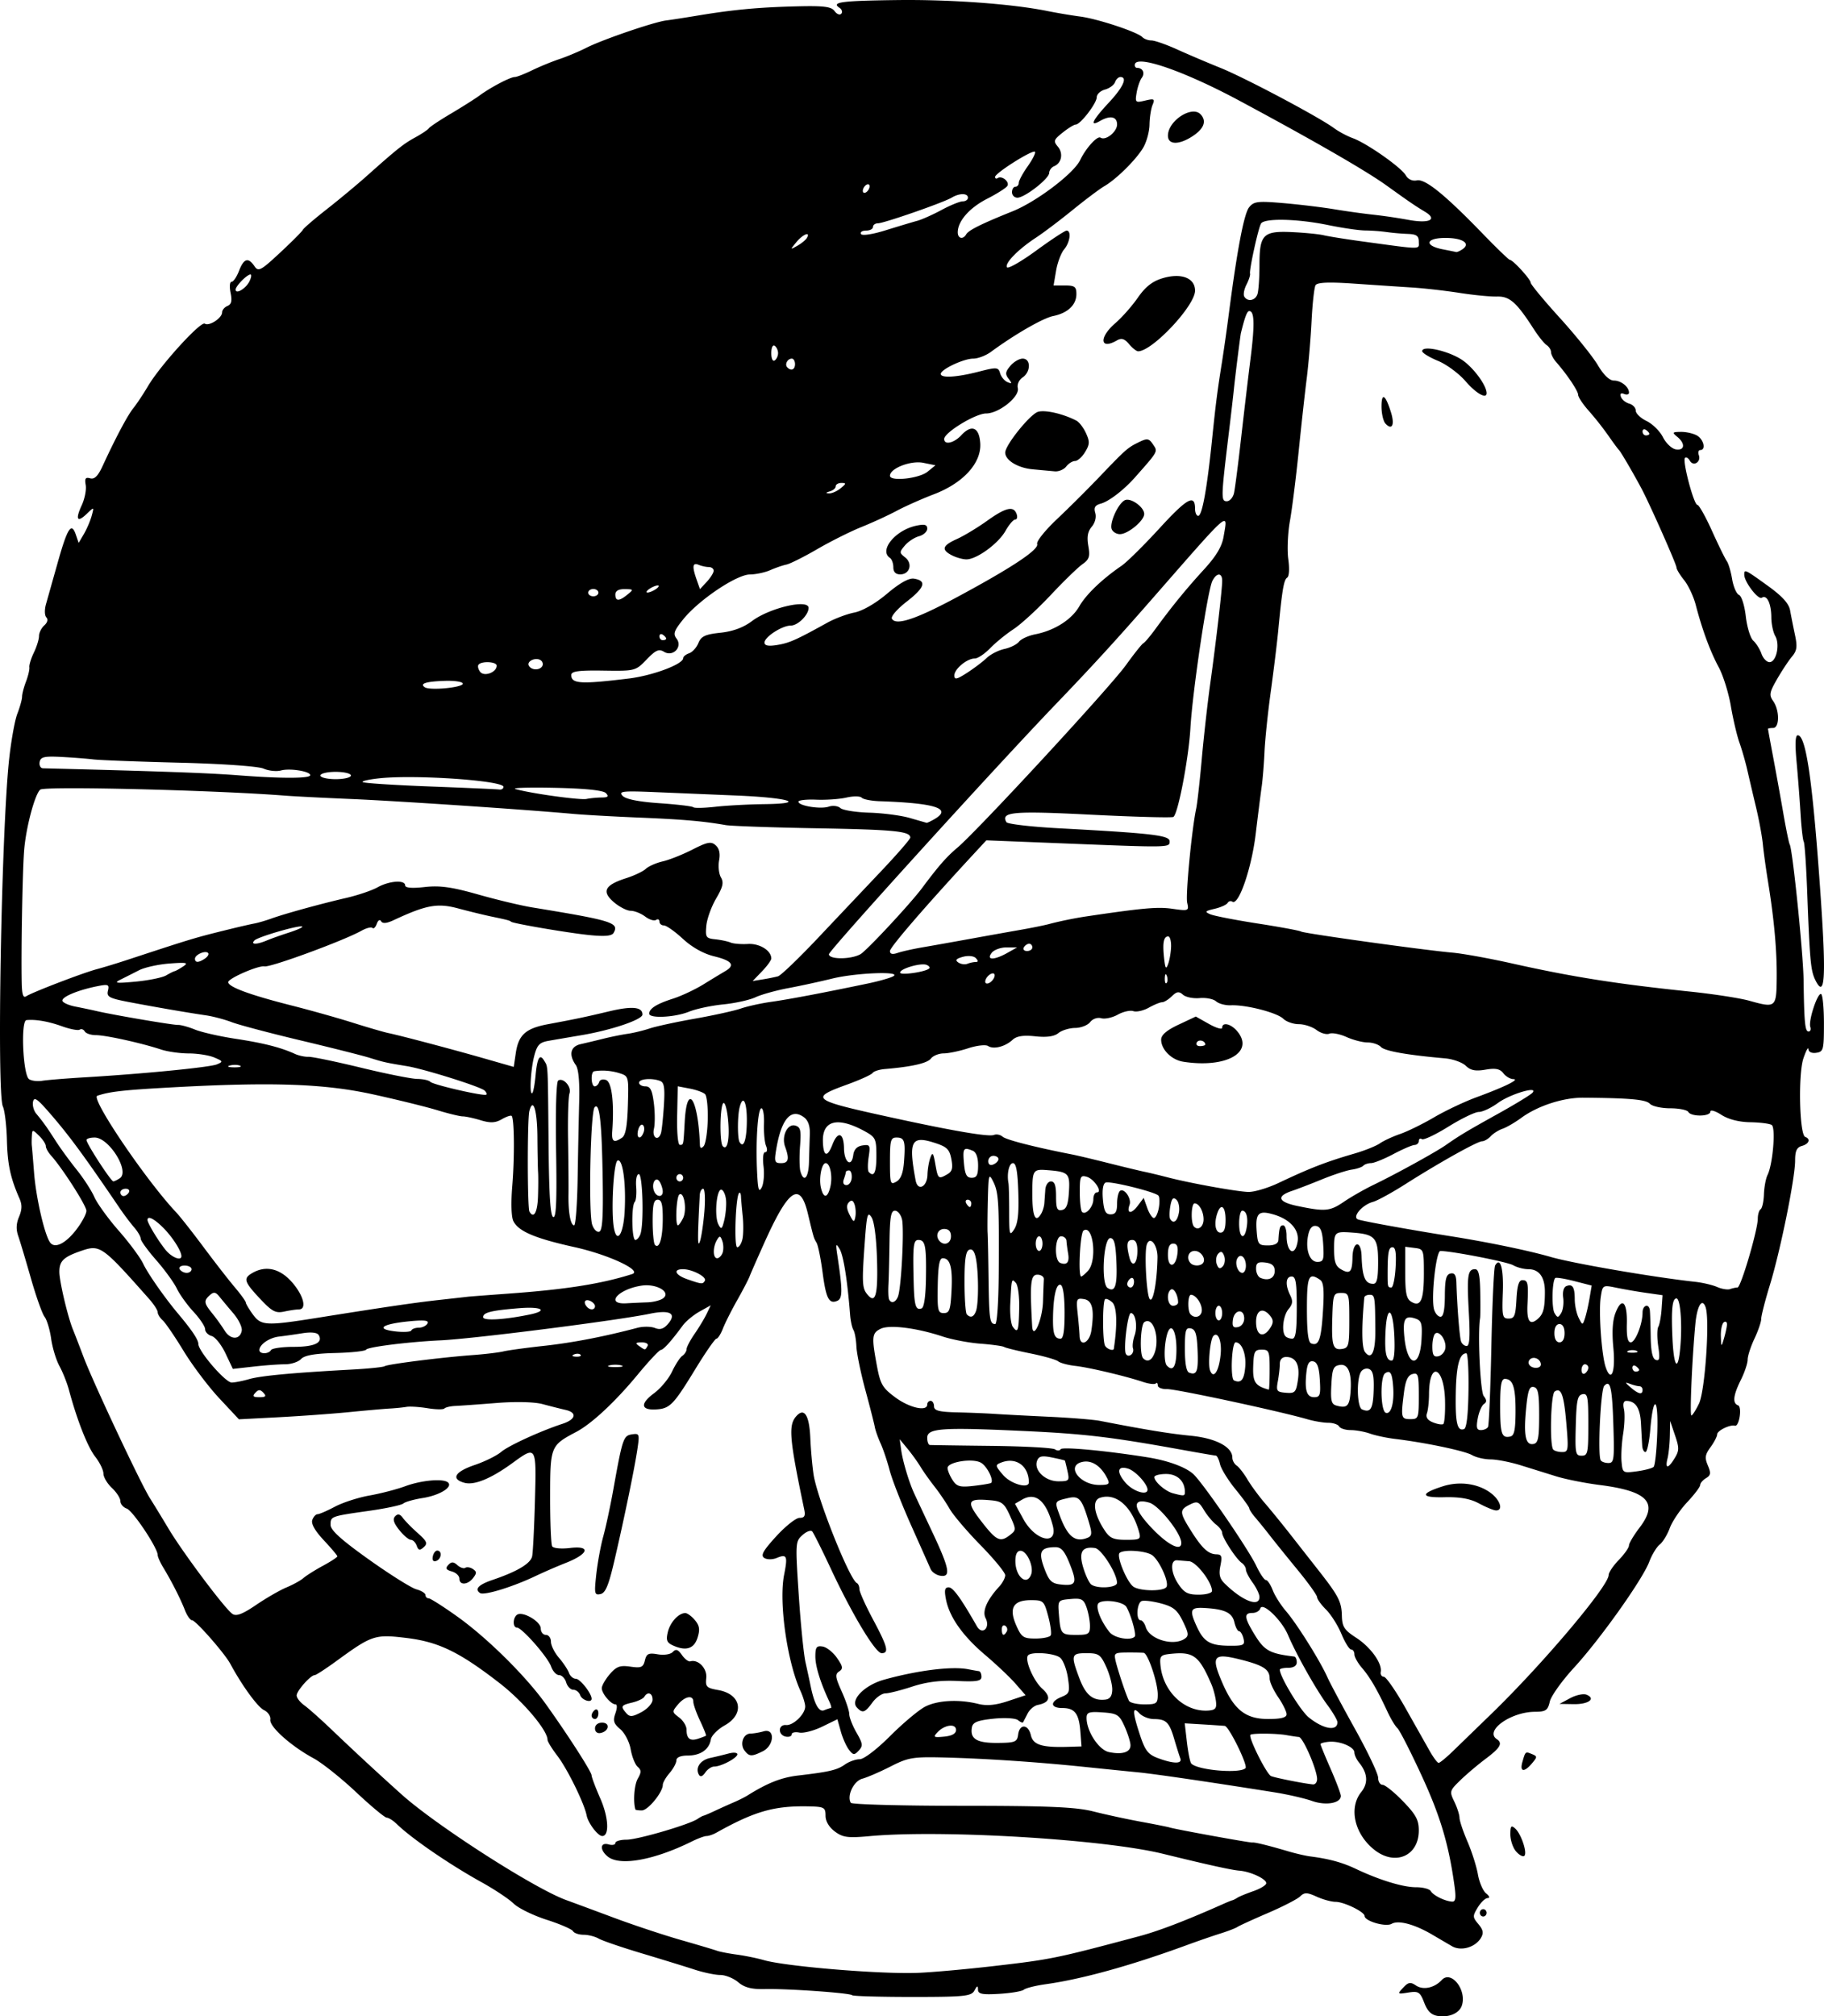 <svg xmlns="http://www.w3.org/2000/svg" viewBox="0 0 275.228 304.123" height="1149.44" width="1040.233"><path d="M217.021 304.077c-1.031-.143-1.604-.686-2.114-2.004-.632-1.63-.867-1.78-2.406-1.537-1.649.261-1.674.237-.773-.734.773-.834 1.102-.89 1.933-.33 1.086.731 2.779.37 3.891-.828 1.434-1.546 3.842 1.567 3.014 3.895-.399 1.12-1.89 1.767-3.545 1.538zm-88.429-3.136c-.318-.343-9.723-1.008-13.165-.93-2.025.045-3.085-.226-4.034-1.031-.708-.6-1.92-1.092-2.694-1.092s-2.527-.366-3.896-.813c-1.369-.447-4.958-1.552-7.976-2.456-3.018-.903-5.937-1.903-6.488-2.22-.551-.319-1.579-.579-2.284-.579-.705 0-1.423-.244-1.594-.544-.172-.3-1.97-1.076-3.995-1.726-2.025-.65-4.258-1.744-4.961-2.432-.704-.687-2.89-2.142-4.86-3.233-4.824-2.672-10.542-6.593-12.757-8.75-.546-.53-1.236-.971-1.535-.978-.299-.008-2.383-1.743-4.632-3.856-2.25-2.114-5.127-4.404-6.395-5.09-3.409-1.842-6.7-4.782-6.537-5.839.077-.502-.353-1.148-.955-1.436-.95-.454-3.319-3.707-5.085-6.986-.859-1.593-5.228-6.566-5.77-6.566-.265 0-.749-.682-1.074-1.516-.672-1.726-2.015-4.37-3.263-6.423-.467-.77-.85-1.627-.85-1.907 0-1.06-3.751-6.685-4.668-6.999-.527-.18-.959-.685-.959-1.122 0-.436-.575-1.333-1.279-1.993-.703-.659-1.279-1.631-1.279-2.16 0-.529-.557-1.675-1.238-2.548-1.152-1.476-2.74-5.509-3.969-10.081-.285-1.062-.928-2.675-1.427-3.585-.5-.91-1.064-2.766-1.254-4.123-.19-1.357-.636-2.846-.992-3.31-.356-.462-1.284-3.075-2.063-5.805-.778-2.73-1.64-5.606-1.913-6.39-.347-.993-.309-1.876.125-2.901.452-1.072.474-1.812.078-2.71-1.384-3.148-1.819-5.158-1.91-8.846-.055-2.188-.331-4.473-.613-5.08-.927-1.989-.238-40.962.92-52.122.3-2.882.868-6.077 1.262-7.1.395-1.023.717-2.186.717-2.584 0-.398.267-1.423.594-2.277.326-.854.554-1.829.505-2.166-.048-.338.259-1.33.682-2.206.424-.877.772-1.997.774-2.491.001-.494.358-1.216.792-1.604.483-.432.606-.904.316-1.216-.268-.288-.292-1.149-.057-1.981l1.775-6.296c1.473-5.225 2.066-6.138 2.73-4.202l.428 1.249.793-1.352c.436-.743.962-1.971 1.17-2.73.375-1.374.373-1.375-.718-.325-1.467 1.413-1.784.895-.78-1.275.452-.978.721-2.35.598-3.048-.177-.997-.033-1.214.677-1.014.65.183 1.177-.34 1.88-1.868 1.954-4.24 3.764-7.644 4.645-8.732.495-.612 1.488-2.105 2.206-3.319 1.85-3.125 7.945-9.822 8.565-9.41.65.434 2.606-.84 2.606-1.695 0-.35.364-.786.809-.97.602-.25.722-.755.47-1.99-.191-.94-.125-1.655.153-1.655.27 0 .777-.745 1.126-1.655.722-1.88 1.389-2.08 2.326-.7.59.87.936.687 3.893-2.064 1.784-1.661 3.32-3.201 3.41-3.423.092-.222 1.704-1.61 3.582-3.083 1.878-1.474 4.565-3.705 5.972-4.958 4.71-4.195 5.618-4.917 7.418-5.904.984-.54 1.905-1.158 2.046-1.374.14-.215 1.637-1.209 3.325-2.207 1.688-.999 3.645-2.238 4.348-2.754 1.668-1.223 4.619-2.767 5.288-2.767.29 0 1.463-.454 2.607-1.01 1.144-.556 3-1.318 4.126-1.693 1.126-.375 2.967-1.148 4.093-1.718C90.92 5.97 98.697 3.31 100.524 3.085c.703-.087 2.89-.426 4.86-.753 5.294-.878 9.12-1.233 14.835-1.374 4.084-.102 5.236.042 5.713.715.328.463.782.642 1.008.399.226-.244.105-.647-.269-.896-1.28-.853.242-1.058 8.654-1.166 8.108-.103 17.383.573 22.748 1.658 1.407.285 3.62.657 4.918.827 2.64.344 8.632 2.326 9.38 3.103.267.277.885.504 1.373.504s2.226.606 3.862 1.348c1.636.741 4.586 1.997 6.556 2.79 3.695 1.49 14.876 7.419 17.137 9.09.703.519 1.976 1.198 2.828 1.509 2.13.776 7.295 4.397 7.994 5.603.35.606.997.902 1.667.764 1.263-.26 4.222 2.134 9.974 8.074 2.086 2.154 3.915 3.917 4.065 3.917.459 0 3.141 2.934 3.141 3.436 0 .26 1.964 2.633 4.363 5.275 2.4 2.641 4.99 5.857 5.755 7.145.894 1.506 1.767 2.344 2.44 2.345 1.088 0 2.277.954 2.277 1.825 0 .275-.333.362-.741.193-.477-.197-.647-.041-.476.439.146.41.71.87 1.253 1.023.543.153.987.63.987 1.058 0 .429.736 1.134 1.635 1.568.9.434 2.01 1.534 2.469 2.444.458.91 1.334 1.734 1.946 1.831 1.339.212 1.463-.87.217-1.89-.812-.665-.762-.735.545-.75.792-.01 1.886.239 2.43.553 1.017.587 1.378 2.187.494 2.187-.273 0-.372.347-.221.771.37 1.04-.822 1.77-1.36.832-.234-.41-.563-.597-.73-.416-.419.451 1.335 7.086 1.874 7.086.238 0 1.232 1.768 2.207 3.929.975 2.16 1.978 4.208 2.229 4.55.25.343.613 1.566.806 2.72.193 1.153.659 2.225 1.035 2.38.386.16.834 1.574 1.027 3.242.189 1.628.698 3.277 1.131 3.665.434.387.99 1.274 1.234 1.969.245.695.792 1.263 1.216 1.263 1.023 0 1.606-2.656.865-3.936-.323-.557-.59-1.823-.595-2.813-.009-2.096-.672-3.472-1.43-2.967-.546.363-2.654-2.392-2.654-3.469 0-.869.078-.832 3.523 1.649 2.207 1.589 3.207 2.686 3.392 3.723.145.808.474 2.463.732 3.677.387 1.823.307 2.397-.457 3.309-.509.607-1.516 2.13-2.238 3.386-1.16 2.017-1.228 2.402-.59 3.31.984 1.401.975 4.06-.014 4.06-.422 0-.767.062-.766.138 0 .076.352 2 .781 4.274.43 2.276 1.119 6.081 1.53 8.458.412 2.376.847 4.491.967 4.7.436.76 2.04 16.461 2.093 20.489.085 6.384.215 7.722.75 7.722.273 0 .39-.31.262-.69-.31-.913 1.074-5.14 1.625-4.964.238.076.432 2.062.432 4.413 0 4.013-.07 4.286-1.151 4.451-.683.105-1.166-.12-1.187-.552-.02-.4-.36.223-.755 1.386-.816 2.398-.606 11.542.272 11.857.86.31.585 1.05-.504 1.358-.777.219-1.024.752-1.024 2.213 0 2.65-2.208 13.54-3.801 18.742-.723 2.36-1.314 4.666-1.314 5.124 0 .458-.46 1.805-1.023 2.995-.563 1.19-1.023 2.61-1.023 3.158 0 .547-.46 1.921-1.023 3.053-1.16 2.333-1.294 3.528-.431 3.838.646.232.18 3.261-.474 3.076-.725-.205-2.676.745-2.676 1.304 0 .31-.448 1.18-.996 1.93-.833 1.143-.9 1.595-.407 2.76.492 1.166.446 1.481-.283 1.921-.48.29-.872.753-.872 1.03s-.883 1.444-1.962 2.593c-1.079 1.148-2.261 2.905-2.628 3.903-.366.998-1.05 2.115-1.517 2.482-.468.367-1.178 1.536-1.578 2.598-1.01 2.68-7.415 11.687-11.374 15.996-1.812 1.972-3.449 4.268-3.637 5.102-.297 1.315-.598 1.519-2.252 1.53-3.655.022-7.624 2.872-5.745 4.124.927.617.54 1.305-1.662 2.954-1.196.895-2.926 2.36-3.845 3.255-1.62 1.577-1.647 1.677-.899 3.225.425.879.777 1.97.781 2.425.004.455.546 2.072 1.203 3.592.656 1.521 1.364 3.743 1.572 4.937.207 1.195.761 2.487 1.23 2.871.522.428.61.706.225.717-.345.01-1.008.645-1.474 1.41-.794 1.308-.789 1.463.095 2.515.718.856.813 1.342.398 2.054-.84 1.445-3.005 2.077-4.381 1.28a625.04 625.04 0 01-2.962-1.733c-2.685-1.58-5.124-2.233-6.143-1.645-.9.52-4.088-.406-4.088-1.186 0-.614-3.106-2.126-4.368-2.126-.628 0-1.916-.352-2.863-.783-1.447-.659-1.843-.665-2.49-.038-.423.41-2.61 1.536-4.86 2.502-2.25.966-4.32 1.913-4.602 2.103-.281.19-1.432.634-2.558.987-1.125.352-3.427 1.147-5.115 1.765-8.386 3.073-15.792 5.125-21.23 5.882-1.547.216-3.043.589-3.324.83-.282.24-1.951.522-3.71.627-2.576.154-3.201.03-3.213-.637-.011-.65-.126-.62-.536.138-.465.86-1.482.965-9.363.965-4.862 0-8.948-.115-9.079-.256zm21.296-4.393c8.787-1.016 9.39-1.14 21.997-4.506 2.994-.8 7.135-2.39 12.789-4.91.562-.251 1.138-.482 1.278-.512.141-.031.486-.206.768-.39.281-.182 1.375-.632 2.43-.999 1.055-.367 1.918-.902 1.918-1.19 0-.654-2.395-1.763-4.092-1.894-1.127-.087-4.807-.9-11.51-2.544-8.94-2.193-33.338-3.658-44.249-2.658-3.277.3-4.042.199-5.243-.698-.883-.658-1.407-1.55-1.407-2.39 0-1.225-.212-1.347-2.43-1.398-5.28-.121-8.204.705-14.06 3.973-.49.273-1.145.496-1.458.496-.313 0-1.294.359-2.18.798-5.752 2.848-10.925 3.78-12.739 2.295-1.235-1.01-1.152-2.191.128-1.83.563.158 1.023.063 1.023-.212s.765-.5 1.7-.5c1.665 0 9.472-2.285 10.715-3.137.346-.237.745-.453.885-.479.14-.026.947-.371 1.79-.766.845-.396 2.11-.965 2.814-1.266.703-.3 1.624-.763 2.046-1.027 3.012-1.883 5.101-2.707 7.604-3 4.746-.556 5.897-.826 7.085-1.662.623-.439 1.625-.797 2.226-.797.634 0 2.575-1.48 4.62-3.522 1.94-1.937 4.312-3.923 5.27-4.413 1.889-.967 5.127-1.131 8.013-.407 1.275.32 2.623.191 4.48-.427l2.656-.884-1.517-1.738c-.833-.955-2.89-2.901-4.569-4.324-3.412-2.89-5.42-5.738-5.935-8.417-.266-1.385-.171-1.793.415-1.793.657 0 1.818 1.6 4.257 5.869.808 1.415 2.068.229 1.31-1.233-.536-1.032.203-2.735 2.068-4.765.492-.535.895-1.301.895-1.701 0-.4-1.67-2.433-3.709-4.517-2.04-2.084-4.14-4.55-4.67-5.478-.528-.929-1.564-2.456-2.301-3.394-.738-.938-1.687-2.278-2.109-2.978-.422-.7-1.3-1.917-1.95-2.707l-1.183-1.435.23 1.655c.225 1.629 1.133 4.688 1.894 6.378.213.475 1.448 3.11 2.744 5.857 2.66 5.637 2.91 6.96 1.259 6.695-.605-.097-1.262-.549-1.462-1.004-.2-.455-1.527-3.433-2.95-6.619-1.422-3.185-2.877-6.908-3.232-8.273-.356-1.365-.97-3.19-1.363-4.053-.393-.864-.79-1.987-.88-2.496-.091-.51-.735-3.029-1.43-5.6-.696-2.571-1.3-5.516-1.344-6.543-.044-1.028-.246-2.145-.45-2.483-.203-.337-.428-1.357-.499-2.267-.408-5.237-1.001-8.959-1.58-9.929-.578-.967-.618-.83-.324 1.103.784 5.153.775 6.37-.047 6.71-1.242.514-1.688-.363-2.212-4.359-.267-2.03-.67-4.01-.896-4.4-.45-.776-.422-.686-1.319-4.42-1.171-4.88-2.881-3.757-6.496 4.263-1.094 2.427-2.129 4.785-2.3 5.24-.172.455-1.014 2.068-1.871 3.585-.858 1.517-1.826 3.44-2.152 4.275-.326.834-.764 1.517-.974 1.517-.21 0-1.647 2.071-3.193 4.603-3.316 5.428-3.84 5.96-5.98 6.07-2.257.115-2.349-.887-.226-2.454.987-.728 2.204-2.193 2.703-3.255.499-1.062 1.195-2.129 1.547-2.372.352-.242.64-.693.64-1.002 0-.308.546-1.35 1.214-2.316.668-.966 1.49-2.33 1.825-3.03l.61-1.275-1.678.935c-.923.515-2.065 1.46-2.538 2.102-1.785 2.419-2.893 3.65-3.33 3.7-.249.03-1.817 1.705-3.485 3.724-3.375 4.084-6.92 7.39-9.244 8.62-3.91 2.07-3.946 2.157-3.956 9.794-.005 3.809.131 7.17.303 7.47.173.302 1.368.416 2.69.255 3.193-.388 2.848.875-.614 2.245a86.773 86.773 0 00-4.561 1.976c-3.436 1.645-7.787 2.98-8.394 2.576-.877-.584-.233-1.262 1.878-1.978 3.734-1.266 5.76-2.474 5.983-3.57.124-.606.314-4.391.423-8.41.225-8.289.226-8.287-3.406-5.644-3.215 2.34-5.738 3.377-7.231 2.973-2.087-.565-1.46-1.667 1.525-2.679 1.54-.522 3.34-1.408 4.001-1.969 1.128-.957 5.9-3.144 9.28-4.254 2.01-.66 2.232-1.687.453-2.09-.794-.18-2.364-.577-3.49-.881-1.203-.326-4.048-.394-6.906-.166-2.672.213-5.473.414-6.223.447-.75.032-1.5.206-1.666.385-.166.179-1.311.16-2.544-.042-1.233-.201-2.67-.292-3.194-.2-.523.09-1.642.203-2.486.249-.844.046-3.606.289-6.139.54-2.532.25-7.312.597-10.623.77l-6.02.315-2.976-3.185c-1.636-1.752-4.054-4.96-5.373-7.127-1.318-2.168-2.738-4.246-3.154-4.618-.416-.372-.756-.923-.756-1.224 0-.302-.58-1.202-1.289-2.001-7.175-8.091-7.393-8.242-10.357-7.213-2.562.89-3.189 1.503-3.189 3.122 0 1.42 1.265 6.79 2.05 8.705.25.607.968 2.468 1.597 4.137 1.43 3.794 8.642 19.131 10.01 21.287.56.882 1.834 2.968 2.832 4.637 2.17 3.626 8.508 12.078 9.624 12.832.585.395 1.522.039 3.581-1.36 1.534-1.042 3.595-2.23 4.58-2.638.985-.408 2.136-1.045 2.558-1.414.422-.37 1.745-1.203 2.941-1.851 1.196-.648 2.174-1.288 2.174-1.422 0-.134-.92-1.226-2.046-2.427-1.33-1.42-1.937-2.489-1.735-3.055.17-.48.526-.871.791-.871s1.449-.513 2.631-1.14c1.182-.627 3.53-1.385 5.219-1.684 1.688-.3 4.105-.928 5.371-1.395 2.524-.932 5.882-1.207 6.507-.533.66.711-1.38 1.925-3.89 2.316-1.299.203-2.598.57-2.888.817-.29.247-2.591.742-5.115 1.1-5.87.833-5.868.832-5.868 2.136 0 .792 1.623 2.256 5.787 5.22 3.183 2.267 6.406 4.289 7.162 4.493.756.205 1.374.594 1.374.864s.214.492.474.492c.261 0 2.216 1.243 4.344 2.763 4.477 3.197 10.27 8.917 13.29 13.123 3.317 4.622 6.949 10.268 6.954 10.812.002.274.598 1.853 1.324 3.508 1.245 2.837 1.386 5.647.284 5.647-.654 0-2.124-1.937-2.35-3.096-.361-1.843-2.902-7.018-4.425-9.01-.813-1.064-1.479-2.144-1.479-2.4 0-1.445-3.672-5.792-7.208-8.535-6.11-4.738-9.23-6.25-14.129-6.84-4.708-.568-5.164-.418-10.501 3.472-1.615 1.176-3.096 2.14-3.292 2.14-.62 0-2.724 2.368-2.724 3.066 0 .367.517 1.037 1.15 1.488.634.451 2.545 2.155 4.248 3.787a467.949 467.949 0 0010.384 9.61c5.195 4.68 20.062 14.224 24.885 15.977 1.126.41 4.4 1.622 7.277 2.695 2.877 1.072 7.366 2.563 9.975 3.312 2.61.748 5.09 1.486 5.512 1.64.422.152 1.762.412 2.978.576 1.215.164 3.057.54 4.092.837 3.335.954 17.402 2.125 23.112 1.923 2.11-.074 7.29-.534 11.51-1.022zm-54.01-23.62c-.363-1.206-.173-3.713.351-4.637.563-.991.56-1.295-.018-1.812-.383-.342-.852-1.523-1.044-2.625-.194-1.119-.886-2.459-1.567-3.036-1.008-.855-1.137-1.269-.741-2.39.28-.796.287-1.357.016-1.357-.688 0-2.07-1.63-2.07-2.441 0-.39.545-1.341 1.21-2.116.999-1.161 1.545-1.36 3.106-1.134 1.63.237 1.935.106 2.188-.937.247-1.02.558-1.166 1.95-.923.938.164 1.919.01 2.262-.354.464-.493.788-.385 1.376.459.423.606.992 1.037 1.265.957 1.2-.351 2.562 1.074 2.405 2.516-.144 1.316.042 1.503 1.812 1.815 3.488.616 4.034 3.615.97 5.329-1.056.59-1.996 1.545-2.09 2.122-.247 1.516-1.565 2.429-3.508 2.429-1.055 0-1.692.272-1.692.723 0 .398-.46 1.257-1.023 1.908s-1.023 1.453-1.023 1.78c0 1.13-2.24 3.863-3.166 3.863-.51 0-.945-.062-.968-.138zm10.65-11.137c.065-.059-.338-1.073-.896-2.254-.559-1.181-1.015-2.468-1.015-2.859 0-1.074-1.258-.852-2.316.409-.914 1.09-.91 1.141.177 1.962.613.463 1.115 1.283 1.115 1.822 0 1.375.522 1.785 1.754 1.377.583-.192 1.114-.398 1.18-.457zm-8.063-5.41c.014-1.025-.754-1.307-1.242-.456-.16.28-.98.672-1.82.871-1.71.405-1.798.562-.9 1.6.52.6.92.572 2.29-.161.913-.489 1.665-1.323 1.672-1.854zm6.995 11.303c-.588-1.026.2-2.206 1.687-2.527a66.89 66.89 0 002.781-.673c.736-.2 1.337-.15 1.335.111-.005.561-2.441 1.853-3.495 1.853-.405 0-1.015.41-1.354.91-.397.585-.738.702-.954.326zm6.884-3.648c-.748-.972-.196-2.55.896-2.56.462-.005 1.358-.157 1.991-.34 1.75-.506 1.617 2.148-.152 3.017-1.67.82-2.025.805-2.735-.118zm15.76-.12c-.398-.514-.954-1.759-1.235-2.768l-.512-1.834-2.302 1.121c-1.266.617-2.82 1.015-3.453.886-.633-.13-1.15-.003-1.15.28 0 .283-.403.431-.896.33-1.201-.25-1.156-1.85.049-1.741 1.089.098 2.893-1.647 2.893-2.799 0-.43-.32-1.485-.712-2.344-2.02-4.435-3.284-13.397-2.47-17.513.567-2.869.428-3.18-1.134-2.54-.635.26-1.462.254-1.865-.014-.568-.378-.175-1.083 1.814-3.26 1.396-1.529 2.976-2.78 3.512-2.78.746 0 .913-.29.714-1.24-2.275-10.869-2.43-12.77-1.155-14.146 1.183-1.276 1.928-.058 2.072 3.392.069 1.632.285 4.067.481 5.412.517 3.548 5.435 15.888 6.544 16.42.21.1.383.513.383.916s.921 2.455 2.046 4.56c2.21 4.133 2.456 5.095 1.304 5.095-.928 0-4.424-5.805-7.64-12.686-1.346-2.882-2.622-5.436-2.834-5.676-.212-.24-.875.01-1.474.552-1.066.966-1.078 1.156-.561 8.985.29 4.399.75 8.99 1.023 10.204.272 1.214.607 2.759.743 3.433.574 2.85 1.27 4.125 2.071 3.794.441-.183.9-.332 1.02-.332s.015-.434-.235-.965c-1.358-2.891-2.113-5.326-2.113-6.814 0-1.4.18-1.646 1.1-1.498.605.097 1.579.87 2.164 1.72.904 1.31.952 1.618.32 2.04-.635.422-.577.867.394 3.021.626 1.39 1.138 2.924 1.138 3.411 0 .487.49 1.742 1.09 2.788.96 1.674 1 2.001.34 2.713-.66.712-.838.697-1.474-.123zm-38.322-3.22c0-.511.437-.867 1.065-.867 1.247 0 1.07 1.289-.212 1.557-.505.106-.853-.176-.853-.69zm-.512-1.938c0-.285.23-.672.512-.86.281-.187.511.046.511.52 0 .472-.23.86-.511.86a.517.517 0 01-.512-.52zm40.027-1.22c-1.048-1.13 1.159-3.376 4.127-4.2 5.044-1.4 10.203-2.042 12.628-1.571.703.136 1.451.268 1.662.294.211.025.384.407.384.85 0 .645-.722.77-3.665.63-2.507-.12-4.648.147-6.778.846-1.712.561-3.54 1.023-4.062 1.025-.523.002-1.403.625-1.956 1.383-1.127 1.545-1.49 1.66-2.34.743zm-41.746-1.846c-.162-.455-.632-.827-1.044-.827-.412 0-.895-.497-1.073-1.104-.179-.606-.66-1.103-1.07-1.103-.41 0-.95-.578-1.2-1.285-.509-1.444-4.409-5.885-5.168-5.885-.655 0-.63-1.497.032-1.939.85-.566 3.569 1.014 3.569 2.073 0 .533.345.969.767.969.422 0 .768.46.768 1.022 0 .563.54 1.653 1.202 2.422.662.77 1.345 1.8 1.519 2.287.174.488.642.888 1.04.888.635 0 2.377 2.21 2.377 3.014 0 .677-1.449.229-1.72-.532zm14.07-7.475c-.993-.437-1.145-.792-.862-2.01.348-1.493 1.597-2.876 2.627-2.908.308-.01.965.464 1.46 1.054.703.837.795 1.409.422 2.62-.518 1.686-1.716 2.095-3.647 1.244zM89.974 237.47c.19-1.742.662-4.311 1.049-5.71.387-1.4 1.06-4.53 1.497-6.957 1.413-7.87 1.543-8.257 2.832-8.457 1.126-.174 1.167-.066.831 2.206-.431 2.925-2.04 10.708-3.514 17-.848 3.62-1.317 4.728-2.069 4.883-.894.185-.944-.05-.626-2.965zm-20.654.636c0-.42-.514-.908-1.142-1.085-.884-.25-1.004-.471-.534-.979.471-.508.783-.501 1.376.03.422.377.96.556 1.197.399.237-.158.75-.074 1.14.186.588.391.595.623.041 1.342-.826 1.073-2.078 1.138-2.078.107zm-4.013-3.34c.097-.506.406-.907.688-.89.76.043.62 1.277-.177 1.563-.43.155-.622-.098-.511-.673zm-2.43-1.627c-.174-.489-.573-.89-.885-.89-.313 0-1.099-.664-1.746-1.477-.846-1.061-1.021-1.645-.622-2.069.397-.42.731-.351 1.162.24.333.458 1.345 1.49 2.25 2.293 1.396 1.241 1.532 1.563.9 2.127-.593.532-.806.487-1.06-.224zm156.605 51.373c-.868-6.302-2.134-10.559-4.96-16.685-1.68-3.64-3.327-6.868-3.662-7.17-.335-.304-1.01-1.421-1.502-2.483-1.509-3.264-2.645-5.216-3.842-6.602-.631-.73-1.148-1.654-1.148-2.052 0-.397-.22-.723-.488-.723s-.927-1.055-1.465-2.344c-.537-1.29-1.584-2.946-2.326-3.682-.741-.735-1.348-1.576-1.348-1.869 0-.293-1.324-2.144-2.941-4.113-1.618-1.97-3.517-4.323-4.22-5.229a83.872 83.872 0 00-2.175-2.685c-.492-.571-.895-1.186-.895-1.367 0-.18-.926-1.463-2.058-2.85-1.131-1.386-2.192-3.1-2.357-3.808-.165-.707-.447-1.292-.628-1.299-.18-.006-2.4-.387-4.932-.845-10.92-1.978-14.878-2.447-24.298-2.88-12.183-.56-14.324-.405-14.324 1.037 0 .575.173 1.062.384 1.083.21.02 4.412.083 9.336.138 4.923.055 9.224.29 9.556.523.332.233.718.223.858-.022.228-.396 6.857.223 13.117 1.224 3.031.486 5.653 1.437 6.857 2.488 1.373 1.199 8.338 11.33 9.549 13.891.554 1.171 1.205 2.129 1.446 2.129.242 0 .702.685 1.024 1.522.321.836 1.225 2.264 2.008 3.171 1.626 1.886 5.131 7.471 6.227 9.924.407.91 2.3 4.458 4.207 7.885 1.907 3.427 3.467 6.715 3.467 7.308s.304 1.079.676 1.079c.371 0 1.753 1.112 3.069 2.472 1.962 2.027 2.393 2.823 2.393 4.413 0 3.856-3.574 5.402-6.72 2.905-2.993-2.375-3.885-6.314-1.969-8.696 1.087-1.352.98-2.843-.323-4.447-.389-.48-.707-1.168-.707-1.53 0-.838-2.2-1.756-3.851-1.609-.696.062-1.264.221-1.264.353 0 .132.69 1.816 1.534 3.742.844 1.927 1.535 3.758 1.535 4.07 0 1.104-2.253 1.498-4.345.76-1.127-.398-3.66-.98-5.63-1.295-9.693-1.546-18.183-2.79-20.718-3.034-1.547-.15-5.115-.511-7.929-.803-7.087-.735-14.898-1.261-21.124-1.423-4.798-.124-5.525-.005-8.184 1.35-1.606.817-3.527 1.648-4.27 1.848-1.301.35-2.363 2.558-1.746 3.633.143.25 7.689.455 16.769.457 13.037.003 17.208.181 19.834.849 1.829.465 5.052 1.162 7.162 1.549 2.11.387 4.066.778 4.348.869.854.275 12.177 2.332 12.493 2.27.336-.067 2.416.443 5.41 1.328 1.126.332 2.623.678 3.326.768 2.82.36 4.815.904 6.833 1.86 3.594 1.705 7.148 2.79 9.123 2.788 1.038-.002 2.04.262 2.226.587.374.652 2.154 1.527 3.22 1.581.517.027.606-.538.362-2.31zm-20.74-16.17c0-1.399-2.122-6.303-2.75-6.353-.317-.025-1.151-.15-1.855-.277-1.513-.274-5.213-.307-5.453-.049-.347.375 2.437 5.944 3.111 6.223.656.272 4.86 1.108 6.307 1.255.351.035.64-.324.64-.798zm-10.803-1.652c.393-.412-2.504-6.312-3.13-6.373-.356-.035-1.86-.136-3.344-.226l-2.697-.162.33 2.846c.183 1.565.475 3.01.652 3.21.888 1.013 7.364 1.57 8.189.705zm-9.84-1.483c-.146-.38-.556-1.683-.913-2.896-.75-2.56-1.215-3.014-3.09-3.025-.754-.005-1.732-.399-2.175-.876-1.088-1.173-1.053-.175.116 3.35.759 2.288 1.215 2.87 2.683 3.416 2.36.878 3.71.89 3.38.03zm41.16-1.104l5.816-5.64c7.75-7.519 17.66-19.247 17.66-20.904 0-.38.69-1.404 1.534-2.276.844-.872 1.534-1.854 1.534-2.183 0-.33.714-1.532 1.586-2.673 2.888-3.778 1.266-5.52-6-6.445-2.214-.282-5.177-.871-6.584-1.31-1.407-.44-3.824-1.192-5.371-1.672-1.548-.48-3.577-.875-4.51-.879-.933-.003-2.199-.298-2.813-.654-1.098-.636-7.073-1.89-11.604-2.434-1.266-.152-2.97-.514-3.785-.804-.816-.29-2.126-.527-2.912-.527-.785 0-1.57-.248-1.744-.551-.174-.304-.909-.552-1.633-.552-.725 0-2.15-.24-3.167-.536-4.232-1.225-19.86-4.58-21.16-4.543-.775.023-1.408-.232-1.408-.565 0-.334-.132-.464-.294-.29-.162.175-1.025.074-1.918-.224-2.702-.9-8.151-2.188-10.257-2.425-1.091-.123-2.242-.432-2.558-.687-.316-.255-2.186-.788-4.156-1.185-1.969-.397-3.769-.838-3.999-.98-.23-.143-1.837-.366-3.571-.496-1.734-.13-4.308-.62-5.72-1.087-3.924-1.3-8.024-1.81-9.344-1.16-1.319.647-1.376 1.212-.565 5.567.522 2.802.833 3.337 2.778 4.78 2.134 1.583 4.82 2.181 4.82 1.073 0-.303.23-.551.51-.551.282 0 .512.372.512.827 0 .646.759.845 3.453.91 1.9.044 4.49.15 5.755.235 1.266.085 4.95.278 8.185.429 3.235.15 6.688.431 7.673.623 6.886 1.34 10.449 1.923 13.68 2.24 3.774.37 6.27 1.683 6.27 3.298 0 .418.294.958.652 1.2.359.243 1.092 1.187 1.63 2.097.538.91 1.725 2.523 2.637 3.585.913 1.062 2.654 3.2 3.87 4.752 1.215 1.552 3.087 3.938 4.159 5.303 3.071 3.91 3.522 4.776 3.577 6.884.045 1.706.345 2.168 2.193 3.371 2.171 1.414 3.925 3.87 3.673 5.142-.076.384.137.71.473.723.337.014 1.803 2.135 3.258 4.713 1.455 2.58 3.102 5.496 3.659 6.481.557.986 1.163 1.793 1.346 1.793.184 0 1.165-.807 2.18-1.793zm3.926-37.334c-1.336-.72-2.889-1-5.219-.943-3.642.089-3.734-.54-.24-1.652 2.524-.804 5.335-.406 7.232 1.024 1.445 1.089 1.905 2.656.767 2.617-.352-.012-1.495-.483-2.54-1.046zm-52.604 36.443c-.013-.496-.417-1.77-.897-2.832-.792-1.753-1.095-1.946-3.3-2.098-2.064-.143-2.428-.018-2.428.836 0 2.016 1.853 4.836 3.385 5.15 2.032.419 3.27.015 3.24-1.056zm-7.557-1.996c-.207-2.752-.842-3.594-2.712-3.594-1.83 0-1.915-.948-.148-1.672 1.223-.502 1.297-.72.976-2.883-.19-1.286-.715-2.65-1.165-3.029-.829-.698-4.294-.96-4.844-.367-.567.611.789 3.817 2.12 5.014 1.4 1.26 1.174 2.108-.658 2.47-.532.105-1.223.688-1.534 1.295-.312.607-.619 1.2-.682 1.32-.064.119-.409-.026-.768-.321-.363-.3-2.008-.396-3.716-.217-2.402.252-3.102.535-3.239 1.313-.305 1.728.732 2.359 3.846 2.338 2.683-.019 2.985-.14 3.133-1.262.218-1.657 1.527-1.584 1.92.107.339 1.451 1.668 1.867 5.59 1.748l2.046-.062zm-18.763-.284c0-1.022-1.73-.804-2.813.356-.68.727-.564.8 1.023.646 1.178-.115 1.79-.457 1.79-1.002zm57.55-1.168c0-.303-.677-1.468-1.505-2.588-1.7-2.3-4.736-7.691-5.962-10.585-.956-2.256-3.855-5.022-4.176-3.984-.115.371-.65.674-1.189.674-1.313 0-1.236.71.356 3.304 1.465 2.388 2.266 2.828 5.953 3.27.211.025.384.418.384.873 0 .514-.483.827-1.28.827-.702 0-1.278.126-1.278.28 0 1.05 3.091 6.156 4.348 7.181 2.2 1.794 4.348 2.163 4.348.748zm-7.674-1.207c0-.396-.575-1.561-1.279-2.59-.703-1.027-1.279-2.286-1.279-2.797 0-1.39-.956-2-4.52-2.888-3.994-.995-4.364-.487-2.602 3.57 1.764 4.06 3.502 5.425 6.906 5.425 1.941 0 2.774-.216 2.774-.72zm-10.662-2c-.097-.737-.397-1.854-.666-2.482-1.865-4.34-2.711-4.98-6.122-4.629-1.57.162-1.718.326-1.577 1.754.395 3.991 3.691 7.077 7.262 6.798 1.043-.081 1.246-.347 1.103-1.44zm-8.777-.985c0-1.788-1.488-6.202-2.115-6.273-.243-.028-1.133-.05-1.977-.05-2.414 0-2.51.043-2.311 1.065.235 1.213 1.674 5.54 2.073 6.236.164.286 1.206.52 2.314.52 1.853 0 2.016-.121 2.016-1.498zm-6.868-.707c.021-.759-.387-2.31-.905-3.448-.855-1.873-1.136-2.068-2.98-2.068-2.319 0-2.394.272-1.058 3.825.933 2.48 2.028 3.377 3.882 3.179.712-.076 1.035-.53 1.061-1.488zm19.805-7.723c-.147-.606-.446-1.103-.664-1.103-.218 0-.54-.617-.715-1.37-.337-1.45-1.493-1.983-4.637-2.143-2.024-.102-2.177.334-1.003 2.87 1.043 2.256 2.007 2.812 4.905 2.833 2.133.015 2.354-.099 2.114-1.087zm-8.865.026c.64-.437.601-.806-.277-2.611-.84-1.726-1.431-2.212-3.304-2.711-1.254-.335-2.569-.494-2.92-.355-.736.292-.882 2.894-.163 2.894.263 0 .613.46.779 1.024.544 1.848 4.166 2.931 5.885 1.76zm-20.228-.503c.15-.262-.019-1.565-.376-2.896-.622-2.316-.732-2.418-2.617-2.418-2.67 0-3.359 1.201-2.196 3.831.778 1.758 1.076 1.96 2.891 1.96 1.114 0 2.148-.214 2.298-.477zm12.68.182c.278-.3-.57-3.32-1.255-4.47-.545-.915-4.016-1.247-4.313-.414-.267.75.56 2.716 1.772 4.214.73.901 3.18 1.334 3.795.67zm-19.31-.77c.163-.282.061-.669-.225-.86-.286-.19-.52.04-.52.514 0 .969.307 1.111.746.346zm12.555-.83c0-.738-.23-1.994-.51-2.79-.444-1.26-.76-1.426-2.43-1.277-1.906.17-1.918.186-1.74 2.377.24 2.934.328 3.034 2.664 3.034 1.795 0 2.016-.147 2.016-1.343zm25.578-4.373c0-.415-.46-1.384-1.023-2.156-.563-.771-1.023-1.661-1.023-1.977 0-.317-.288-.774-.64-1.016-.829-.572-2.941-3.822-2.941-4.525 0-.298-.421-.867-.936-1.263-.515-.397-1.33-1.375-1.812-2.175-.774-1.286-1.02-1.382-2.129-.828-1.589.795-1.575 1.173.145 3.907 1.7 2.703 2.64 3.574 3.877 3.598.778.014.877.305.59 1.718-.262 1.283-.114 1.933.598 2.64 2.682 2.66 5.294 3.685 5.294 2.077zm-7.162-.91c0-1.323-2.368-4.396-3.453-4.48a251.63 251.63 0 01-1.783-.145c-1.088-.095-1.024 1.796.119 3.526.899 1.362 1.454 1.658 3.106 1.658 1.106 0 2.011-.251 2.011-.559zm-6.867-.61c.434-.758-1.187-4.232-2.264-4.854-1.119-.645-4.31-.81-4.83-.25-.462.498 1.053 4.218 2.044 5.025.905.735 4.64.793 5.05.078zm-14.582-3.428c-.794-1.997-1.284-2.571-2.192-2.565-2.239.016-2.59.688-1.665 3.183.704 1.897 1.101 2.29 2.458 2.442 2.34.26 2.543-.184 1.4-3.06zm7.117 2.805c-.017-1.426-2.355-5.107-3.33-5.243-1.956-.274-2.478.605-1.762 2.97.355 1.175.9 2.317 1.21 2.54.956.685 3.892.483 3.882-.267zm-12.952-1.276c.42-1.181-.653-3.55-1.607-3.55-.512 0-.779.53-.779 1.544 0 2.37 1.737 3.83 2.386 2.006zm22.646-4.792c-.073-1.485-3.371-5.597-4.826-6.017-2.48-.715-2.524.626-.109 3.312 2.641 2.937 5.01 4.236 4.935 2.705zm-25.818-1.158c.917-.722.916-.806-.03-2.895-.85-1.878-1.225-2.174-2.946-2.327-3.524-.312-3.722.158-1.352 3.21 2.277 2.933 2.833 3.191 4.328 2.012zm6.423-1.425c-.994-3.738-2.58-5.071-4.626-3.89l-1.073.619 1.26 2.302c1.827 3.335 5.269 4.087 4.44.97zm5.28 1.852c.617-.256.668-.662.255-2.069-1.117-3.807-1.523-4.302-3.212-3.913-2.067.477-2.062.468-1.294 2.559 1.202 3.273 2.36 4.205 4.25 3.423zm7.731-.923c-1.073-3.82-3.499-5.91-5.903-5.087-1.173.401-.896 2.403.665 4.81.825 1.274 1.354 1.518 3.285 1.518 2.15 0 2.279-.082 1.953-1.241zm6.93-5.966c0-1.635-1.13-2.722-2.832-2.722-.975 0-1.772.21-1.772.466 0 .703 1.656 2.143 2.813 2.447 1.666.437 1.79.424 1.79-.191zm-5.639-.378c-.023-.843-1.815-2.79-2.887-3.135-1.645-.53-1.853.458-.441 2.1 1.14 1.328 3.355 2.016 3.328 1.035zm-23.6-.997c.446-.41-.609-2.514-1.527-3.044-1.253-.723-5.042-.125-5.042.796 0 .36.339 1.178.753 1.816.64.985 1.121 1.117 3.197.876 1.344-.155 2.522-.355 2.618-.444zm5.7-.106c-.042-2.496-1.969-3.847-4.21-2.953-.895.356-.874.476.328 1.874 1.171 1.363 3.9 2.122 3.883 1.08zm11.839-.558c-.927-1.867-2.325-2.806-3.738-2.51-2.581.539-.46 3.482 2.51 3.482 1.474 0 1.643-.134 1.228-.972zm-6.01-1.096c-.186-.835-.363-1.557-.394-1.606-.03-.049-.917-.262-1.969-.474-1.522-.307-1.979-.2-2.236.523-.502 1.41 1.237 3.073 3.215 3.073 1.618 0 1.7-.09 1.383-1.516zm88.44-.66c.217-.21.464-2.542.55-5.183.177-5.441-.608-5.758-1.057-.427-.156 1.856-.482 3.374-.724 3.374s-.465-.435-.495-.966c-.03-.53-.113-2.046-.184-3.367-.124-2.305-.813-3.363-2.201-3.381-.417-.006-.548.436-.368 1.233.155.682.102 2.358-.118 3.723-.22 1.365-.33 3.263-.243 4.218.153 1.698.204 1.73 2.302 1.447 1.18-.159 2.322-.46 2.538-.67zm3.18-1.317c.688-1.133.693-1.545.047-3.447l-.734-2.16-.043 2.206c-.024 1.213-.182 2.764-.352 3.447-.398 1.605.09 1.584 1.081-.046zm-9.25-4.801c-.18-5.876-.457-7.099-1.386-6.098-.54.583-1.006 10.392-.532 11.218.13.229.655.416 1.163.416.842 0 .91-.496.755-5.536zm-3.786-.296c0-4.183-.102-4.707-.884-4.545-.74.154-.904.924-1.007 4.729-.113 4.198-.046 4.545.884 4.545.923 0 1.007-.393 1.007-4.729zm-3.31-.097c-.37-4.375-.782-5.509-1.761-4.856-.6.4-.79 8.143-.215 8.763.187.202.79.368 1.339.368.935 0 .975-.27.636-4.275zm-4.108-1.241c0-3.347-.154-4.154-.822-4.293-.66-.136-.888.529-1.159 3.373-.38 4.007-.059 5.465 1.15 5.214.679-.14.831-.929.831-4.294zm-3.563-.562c.019-3.687-.395-4.954-1.615-4.954-.534 0-.704.977-.704 4.045 0 4.253.217 4.924 1.51 4.651.615-.13.795-.965.81-3.742zm-7.1-3.207c.043-3.085-.102-5.608-.322-5.608-1.026 0-1.51 1.795-1.592 5.895-.09 4.58.207 5.906 1.242 5.533.39-.14.62-2.13.671-5.82zm2.942 5.507c.148-.257.377-5.716.51-12.131s.387-11.918.565-12.228c.785-1.37 1.293.4 1.162 4.047-.131 3.64-.06 3.957.88 3.957.874 0 1.046-.423 1.178-2.896.111-2.083.363-2.896.895-2.896.835 0 .924.426.768 3.664-.12 2.511.348 3.198 1.513 2.215.88-.743 1.11-1.587 1.116-4.1.006-2.24-.863-3.433-2.497-3.433-.687 0-1.718-.27-2.29-.6-.873-.504-9.11-2.116-10.975-2.148-.667-.011-1.447 7.166-.959 8.824.177.602.612 1.094.965 1.094.44 0 .65-1.003.662-3.171.015-2.488.2-3.21.857-3.35.61-.13.851.245.884 1.379.104 3.521.477 8.22.703 8.865.134.38.515.69.847.69.442 0 .53-1.374.324-5.102-.305-5.537-.168-6.481.937-6.481.541 0 .74.871.785 3.447.033 1.896.023 3.667-.023 3.936-.385 2.243.025 11.064.546 11.74.477.62.484.914.03 1.217-.329.22-.746 1.193-.926 2.164-.257 1.385-.155 1.765.474 1.765.44 0 .922-.21 1.07-.468zm-6.48-3.992c-.133-5.144-2.396-6.047-2.416-.963-.004 1.113-.147 2.415-.317 2.892-.208.584.086 1.03.895 1.36.663.27 1.366.388 1.564.263.197-.125.32-1.723.273-3.552zm-3.959-.728c0-3.184-.095-3.507-.959-3.263-.693.195-1.048.967-1.279 2.783-.483 3.802-.433 4.014.96 4.014 1.23 0 1.278-.133 1.278-3.534zm-3.866-1.334c-.15-2.087-.435-2.57-1.215-2.05s-.698 5.666.094 5.96c.79.292 1.296-1.473 1.121-3.91zm46.144 2.523c.915-1.889 1.655-12.692.996-14.543-.525-1.475-1.289-.207-1.547 2.57-.494 5.31-.86 13.766-.596 13.766.153 0 .67-.807 1.147-1.793zm-49.09-2.007c.068-2.146-.109-2.966-.692-3.207-.43-.178-.987.022-1.236.446-.689 1.173-.563 5.325.172 5.642 1.29.556 1.665-.06 1.755-2.881zm-3.509.51c.273-3.005-.288-4.53-1.59-4.33-.978.15-1.154.562-1.286 3.024-.127 2.365.003 2.893.767 3.104 1.552.428 1.937.1 2.11-1.798zm-164.014-.13c-.477-.515-.75-.515-1.227 0-.478.515-.341.662.614.662.954 0 1.09-.147.613-.662zm159.4-1.953c-.112-1.895-.385-2.662-.991-2.786-.609-.125-.89.324-1.032 1.65-.29 2.705.035 3.751 1.166 3.751.89 0 .995-.32.858-2.615zm-3.308.033c.339-2.256-.285-3.485-1.77-3.485-.598 0-.96.39-.96 1.034 0 .569-.134 1.755-.297 2.637-.271 1.462-.165 1.614 1.211 1.727 1.372.113 1.537-.061 1.816-1.913zm52.006 1.479c0-.303-.212-.552-.47-.552s-.892-.157-1.407-.35c-.823-.307-.813-.243.086.534 1.186 1.025 1.79 1.15 1.79.368zm-56.27-3.034c0-2.812-.088-3.034-1.196-3.034-1.065 0-1.206.275-1.284 2.499-.084 2.405.292 2.97 2.352 3.534.07.02.127-1.33.127-2.999zM37.603 208.01c1.76-.507 6.582-.955 15.527-1.442 2.49-.135 4.703-.363 4.917-.506.46-.306 8.572-1.329 13.318-1.679 1.829-.135 3.9-.383 4.604-.552.703-.17 3.466-.546 6.139-.838 4.273-.467 9.036-1.387 14.078-2.719.85-.224 2.037-.212 2.638.027.796.318 1.34.138 2.014-.664 1.297-1.545.24-2.108-2.784-1.484-5 1.032-26.612 3.778-31.549 4.01-4.818.225-11.02.998-11.252 1.403-.127.222-2.223.45-4.657.509-3.07.073-4.652.35-5.165.902-.407.44-1.495.798-2.418.798-.924 0-3.074.157-4.778.35l-3.1.348-1.108-2.342c-.61-1.289-1.55-2.468-2.091-2.62-.54-.153-.983-.612-.983-1.022 0-.41-.785-1.591-1.745-2.626-.96-1.035-2.096-2.614-2.526-3.51-.429-.894-1.83-2.826-3.114-4.291-1.284-1.466-2.335-2.92-2.335-3.23 0-.312-.445-1.08-.99-1.706-.544-.626-1.522-1.922-2.173-2.88-5.575-8.201-7.797-11.207-10.879-14.713-1.62-1.844-2.059-2.108-2.211-1.335-.105.53.114 1.329.486 1.774 1.034 1.236 1.617 2.053 2.965 4.157.68 1.061 2.089 2.991 3.13 4.288 1.042 1.297 2.248 3.158 2.679 4.137.431.978 2.089 3.265 3.683 5.083 1.595 1.817 3.25 4.05 3.68 4.964.703 1.494 3.226 5.105 5.257 7.525 2.107 2.51 3.07 3.947 3.07 4.584 0 1.102 4.082 5.823 5.03 5.82.47-.002 1.658-.236 2.643-.52zm150.3-1.903c.15-1.927-.534-3.642-1.453-3.642-.602 0-.833 5.482-.243 5.746 1.068.48 1.54-.107 1.696-2.104zm-7.197-2.426c-.103-2.473-.319-3.171-1.023-3.317-.77-.16-.893.272-.893 3.118 0 2.144.224 3.391.64 3.551 1.164.45 1.407-.189 1.276-3.352zm3.486.528c.177-1.982-.422-3.436-1.11-2.695-.472.51-.834 4.224-.502 5.156.519 1.458 1.379.144 1.612-2.461zm55.472 2.085a.517.517 0 00-.512-.52c-.281 0-.511.388-.511.86 0 .474.23.707.511.52.282-.188.512-.575.512-.86zm3.778-3.023c-.225-2.366-.121-4.085.315-5.221.958-2.492 1.8-1.718 1.72 1.577-.05 1.989.126 2.838.589 2.838.692 0 1.783-2.75 1.783-4.495 0-1.13.976-1.425 1.101-.33.044.378.101 2.157.128 3.951.034 2.269.268 3.342.765 3.521.572.206.647-.208.373-2.055-.189-1.272-.184-2.59.01-2.93.194-.338.417-1.55.497-2.694l.143-2.079-2.404-.34a88.385 88.385 0 01-4.523-.777c-2.113-.437-2.12-.433-2.4 1.426-.334 2.224.13 8.766.751 10.559.834 2.409 1.5.704 1.152-2.95zm3.895 3.364c0-.134-.23-.397-.512-.584-.28-.188-.511-.078-.511.243s.23.584.511.584c.282 0 .512-.11.512-.243zm-153.592-.689c-.492-.138-1.298-.138-1.79 0-.493.139-.09.252.895.252s1.388-.113.895-.252zm83.772-2.47c-.006-2.973-.918-4.214-1.469-1.998-.417 1.68-.41 4.024.013 4.48.948 1.023 1.462.148 1.456-2.481zm54.985 2.331c0-.744-.932-1.26-1.543-.854-.286.19-.387.578-.225.86.384.67 1.768.666 1.768-.006zm21.073-2.974c.265-3.446-.043-6.987-.607-6.987-.634 0-.804 1.65-.611 5.93.21 4.683.894 5.276 1.218 1.057zm-79.598 1.756c1.21-2.11.188-6.166-1.303-5.172-.585.39-.743 4.846-.193 5.439.509.548 1.088.445 1.496-.267zm36.424-2.956c-.184-4.373-1.114-4.993-1.331-.888-.172 3.245.085 4.478.931 4.478.353 0 .497-1.292.4-3.59zm4.094.421c.132-2.42.01-2.856-.89-3.164-1.625-.556-1.974.039-1.685 2.877.454 4.455 2.337 4.665 2.575.287zm-126.899 2.284c-.17-.183-.611-.202-.98-.043-.409.176-.287.307.309.333.539.024.841-.106.671-.29zm83.365-.958c-.115-.351-.006-1.23.242-1.953.471-1.372.138-3.374-.561-3.374-.483 0-1.151 5.462-.754 6.156.387.675 1.328-.052 1.073-.829zm36.565-2.655c-.03-5.197-.068-5.43-.857-5.43-.422 0-.784.186-.805.414-.428 4.64-.388 7.582.112 8.232.966 1.255 1.57.002 1.55-3.216zm10.561 2.673c.205-1.144-.835-2.717-1.5-2.273-.25.166-.454 1.05-.454 1.965 0 1.282.203 1.62.889 1.478.49-.102.969-.628 1.065-1.17zm-177.196.235c.153-.267 1.682-.486 3.397-.486 3.147 0 4.473-.613 3.814-1.763-.229-.4-1.13-.503-2.488-.286-1.17.187-2.756.412-3.524.5-1.454.168-2.952 1.203-2.952 2.038 0 .63 1.391.628 1.753-.003zm206.062.122c-.351-.153-.927-.153-1.279 0-.351.153-.063.278.64.278.703 0 .991-.125.64-.278zm-149.243-.738c.176-.308-.207-.548-.865-.543-.95.006-1.032.113-.414.543.952.663.898.663 1.279 0zm70.358.414c.563-3.683.468-6.367-.25-7.009-.45-.403-.936-.606-1.08-.45-.39.42-.383 6.323.008 7.006.294.512 1.263.844 1.322.453zm35.532-4.275c0-3.995-.042-4.137-1.224-4.137-1.153 0-1.23.206-1.337 3.585-.14 4.362.076 5.071 1.475 4.856.996-.153 1.086-.508 1.086-4.304zm-3.975-1.39c.203-3.249.1-4.365-.437-4.732-1.717-1.172-1.983-.58-1.983 4.421 0 3.432.194 4.995.64 5.171 1.146.453 1.51-.54 1.78-4.86zm60.961 2.047c.028-.397-.179-.569-.46-.381-.282.187-.489 1.133-.46 2.1.048 1.681.069 1.699.46.382.225-.759.432-1.704.46-2.101zm-95.903.86c.469-3.198.146-4.535-1.141-4.731-1.109-.17-1.165-.035-.927 2.206.14 1.313.268 2.821.285 3.352.057 1.732 1.506 1.06 1.783-.827zm71.4.413c0-.858-.29-1.379-.767-1.379-.478 0-.768.521-.768 1.38 0 .857.29 1.378.768 1.378.477 0 .767-.52.767-1.379zm-199.605-.389c.091-.51-.482-1.687-1.273-2.614a142.42 142.42 0 01-2.122-2.541c-.533-.665-.844-.711-1.407-.208-.962.861-.917 1.209.359 2.772a29.606 29.606 0 011.864 2.592c.876 1.417 2.326 1.417 2.58 0zm124.161-2.736c-.006-2.497-.227-4.03-.602-4.166-.656-.236-1.106 1.74-1.146 5.022-.029 2.395.23 3.097 1.139 3.097.427 0 .615-1.225.609-3.953zm35.032-.736c0-3.8-.146-4.688-.768-4.688-.9 0-.995 1.267-.215 2.84.427.86.37 1.331-.255 2.076-.817.972-1.096 3.416-.467 4.093.187.202.648.368 1.023.368.515 0 .682-1.15.682-4.689zm-132.478 3.034c.522 0 1.114-.286 1.314-.636.267-.465-.47-.554-2.748-.331-4.106.401-5.18 1.157-2.16 1.519 1.267.151 2.38.09 2.473-.138.094-.228.598-.414 1.12-.414zm128.596-.16c.406-.694.332-1.146-.298-1.825-1.028-1.108-1.959-.586-1.959 1.098 0 2.176 1.186 2.558 2.257.727zm-37.996-2.82c.037-1.738-.194-3.442-.512-3.786-.643-.693-.64-.704-.836 3.18-.077 1.518.097 3.075.387 3.461.764 1.021.885.662.96-2.854zm3.589-.986c.042-1.46.1-2.963.127-3.342.029-.38-.409-.69-.971-.69-1.027 0-1.155 1.242-.796 7.722.127 2.303 1.56-.92 1.64-3.69zm30.36 2.58c0-1.544-1.498-1.373-1.704.194-.132 1 .04 1.246.767 1.096.533-.111.937-.667.937-1.29zm-139.908-.098c10.245-1.634 14.71-2.289 18.416-2.7 2.11-.234 4.066-.454 4.348-.488.281-.034 3.043-.245 6.138-.47 8.663-.627 14.022-1.474 18.65-2.947 1.613-.514-3.553-2.928-8.712-4.07-5.96-1.32-8.446-2.378-9.21-3.917-.312-.628-.377-2.727-.165-5.306.358-4.352.31-10.128-.088-10.557-.121-.131-.793.092-1.492.496-.972.56-1.726.596-3.196.15-1.06-.322-2.27-.582-2.693-.58-.422.002-2.148-.416-3.836-.93-1.688-.514-6.062-1.59-9.72-2.393-7.37-1.616-15.207-1.886-30.431-1.048-7.267.4-9.282.628-11.165 1.261-1.054.354 7.343 12.753 11.926 17.608.572.607 2.418 2.951 4.102 5.21 1.683 2.259 3.807 4.99 4.72 6.067.913 1.079 1.662 2.114 1.663 2.3.002.187.484 1 1.073 1.807 1.234 1.692 1.996 1.732 9.672.507zm-8.609-2.9c-2.405-2.567-2.55-3.06-1.144-3.87 2.038-1.177 4.167-.68 5.984 1.398 1.761 2.014 2.28 4.098 1.02 4.098-.388 0-1.384.147-2.215.326-1.282.276-1.835-.02-3.645-1.952zm111.48-4.028c.066-10.526-.027-12.025-.845-13.646-.648-1.283-.706-1.08-.8 2.753-.056 2.275-.072 4.509-.037 4.964.035.455.1 3.558.144 6.895.081 6.231.178 6.894 1.006 6.894.276 0 .503-3.354.531-7.86zm89.142 3.992l.33-1.938-2.648-.678c-1.456-.373-2.742-.575-2.859-.45-.478.516-.554 4.523-.1 5.285.434.728.549.727 1-.006.28-.455.418-1.492.306-2.306-.122-.88.065-1.59.463-1.754.94-.39 1.279.137 1.279 1.982 0 .88.264 2.132.587 2.784.572 1.152.598 1.155.95.101.2-.595.511-1.954.692-3.02zm-159.914 2.43c2.849-.586 1.822-1.228-1.534-.958-4.267.343-5.5.647-5.5 1.355 0 .58 3.16.402 7.034-.396zm104.484-.216c0-.607-.23-1.103-.512-1.103-.281 0-.511.496-.511 1.103 0 .606.23 1.103.511 1.103.282 0 .512-.497.512-1.103zm-37.142-.321c.4-1.126.4-5.679-.002-7.843-.21-1.134-.544-1.587-1.023-1.39-.527.219-.71 1.468-.71 4.832 0 2.496.153 4.703.34 4.906.56.604 1.066.42 1.395-.505zm34.073-.12c0-1.024-.915-2.317-1.637-2.317-.494 0-.55 2.422-.069 2.942.674.726 1.706.348 1.706-.626zm-37.772-2.912c.182-3.522-.195-4.921-1.324-4.921-.497 0-.698 1.108-.753 4.137-.067 3.748.019 4.137.915 4.137.85 0 1.013-.472 1.162-3.353zm-53.795 2.308c0-.27-.346-.635-.768-.81-.78-.322-1.047.265-.426.935.489.527 1.194.454 1.194-.124zm49.941-4.235c.073-4.854-.105-5.752-1.143-5.752-.757 0-.852.838-.714 6.33.09 3.606.304 4.318 1.199 3.994.374-.136.617-1.818.658-4.572zm-42.012 3.659c.844-.028 1.878-.286 2.3-.572 1.359-.927-.91-2.299-3.218-1.945-3.558.545-5.53 2.85-2.28 2.663.915-.052 2.354-.118 3.198-.146zm80.057.01c0-1.076-.64-2.23-1.077-1.94-.76.507-.514 2.447.31 2.447.421 0 .767-.228.767-.506zm37.087-4.346c0-3.622-.028-3.7-1.407-3.87l-1.407-.175v3.87c0 3.11.176 3.977.896 4.415 1.429.87 1.918-.211 1.918-4.24zm-79.34 3.414c.492-1.38.939-10.1.594-11.579-.169-.727-.649-1.323-1.065-1.323-.605 0-.77.947-.822 4.689-.035 2.578-.107 5.495-.16 6.48-.054.987-.012 1.98.093 2.207.325.703 1.03.458 1.36-.474zm39.145-5.81c.037-1.956-1.158-3.397-1.622-1.955-.374 1.16-.056 7.338.419 8.146.497.846 1.132-2.423 1.203-6.191zm-42.321.346c-.097-3.312-.418-5.812-.829-6.444-.585-.9-.714-.446-1.005 3.537-.447 6.107-.413 7.083.278 7.98 1.302 1.693 1.713.353 1.556-5.073zm36.12.228c-.118-2.695-.336-3.529-.922-3.529-1.035 0-1.413 6.846-.415 7.511 1.134.756 1.496-.324 1.336-3.982zm93.725 3.917c.502 0 3.058-8.683 3.058-10.389 0-.62.193-1.257.428-1.414.235-.157.459-1.166.496-2.244.038-1.077.282-2.39.544-2.919.8-1.615 1.26-7.124.632-7.543-.309-.206-1.77-.393-3.249-.416-1.695-.027-3.301-.44-4.35-1.117-.919-.594-1.663-.808-1.663-.478 0 .75-2.898.79-3.325.045-.173-.304-1.407-.552-2.741-.552s-2.714-.31-3.066-.69c-.59-.634-3.01-.853-10.05-.908-3.013-.024-6.864 1.226-9.321 3.024-.965.706-2.245 1.452-2.844 1.657-.598.204-1.403.712-1.788 1.127-.385.415-.971.758-1.303.762-.72.009-6.467 3.22-11.589 6.476-2.03 1.291-4.228 2.492-4.883 2.67-1.635.442-3.209 2.313-2.232 2.653.807.281 7.942 1.57 14.01 2.532 5.617.89 11.726 2.157 15.09 3.13 3.333.965 15.51 3.058 21.74 3.738 1.126.122 2.622.474 3.326.78.703.308 1.585.45 1.96.318.374-.133.878-.242 1.12-.242zm-91.066-.86c0-.472-.23-.706-.512-.519-.281.188-.512.575-.512.86 0 .286.23.52.512.52.281 0 .512-.388.512-.86zm39.47-2.174c.124-2.16-.01-3.034-.465-3.034-.6 0-.742.792-.742 4.138 0 1.837.028 1.93.567 1.93.255 0 .543-1.365.64-3.034zm-104.227 2.012c.324-.566-1.902-1.735-3.303-1.735-1.56 0-1.174.883.663 1.518 2.19.758 2.324.769 2.64.217zm101.588-2.852c0-3.628-.463-4.154-3.87-4.406-2.684-.197-2.78-.112-2.78 2.47 0 1.931.23 2.595 1.067 3.078 1.332.769 1.677.41 1.716-1.783.044-2.507 1.293-2.706 1.373-.219.102 3.159.532 4.183 1.757 4.183.56 0 .737-.798.737-3.323zm-15.602 1.385c0-.785-.399-1.145-1.407-1.27-1.116-.139-1.407.051-1.407.919 0 .602.288 1.222.64 1.378 1.197.533 2.174.071 2.174-1.027zm-28.172-.032c1.409-1.52.795-7.045-.673-6.066-.522.347-.854 6.933-.35 6.933.12 0 .581-.39 1.023-.867zm-135.267-.237c0-.303-.474-.551-1.054-.551-.579 0-.91.248-.737.551.174.304.648.552 1.054.552.405 0 .737-.248.737-.552zm159.09-.518c0-1.26-.806-1.96-1.288-1.119-.43.75.07 2.19.761 2.19.29 0 .528-.482.528-1.071zm-3.273-1.467c-.248-.696-.494-.791-.903-.35-.31.334-.41 1.037-.223 1.564.248.695.494.79.903.35.31-.334.41-1.038.223-1.564zm-23.552-.386c-.116-.668-.227-1.524-.248-1.903-.021-.38-.384-.69-.806-.69-.96 0-1.076 3.65-.128 4.017 1.003.388 1.411-.105 1.182-1.424zm10.456-.419c0-1.074-.26-1.622-.767-1.622-.823 0-.934.652-.447 2.614.416 1.67 1.214 1.018 1.214-.992zm6.045.404c.114-1.045-.072-1.474-.64-1.474-.554 0-.801.524-.801 1.7 0 2.11 1.205 1.921 1.44-.226zm3.81 1.505c.572-.617-.242-1.876-1.213-1.876-.942 0-1.316 1.096-.628 1.838.424.457 1.433.478 1.84.038zm18.18-2.836c-.116-1.949-.38-2.661-1.033-2.795-.585-.12-.986.29-1.206 1.236-.507 2.177.141 4.174 1.354 4.174.923 0 1.024-.298.885-2.615zm-172.291 1.751c0-.773-1.323-2.852-2.697-4.239-1.394-1.406-2.418-1.924-2.418-1.221 0 .477 1.64 3.188 2.74 4.531.926 1.128 2.375 1.695 2.375.929zm81.662-.515c.162-.455.143-1.255-.043-1.778-.29-.813-.406-.833-.814-.137-.64 1.09-.619 2.742.035 2.742.29 0 .66-.372.822-.827zm48.27-1.38c0-.606-.23-1.102-.51-1.102-.282 0-.512.496-.512 1.103 0 .606.23 1.103.511 1.103.282 0 .512-.497.512-1.103zm38.489-.257c.313-1.764-1.084-3.381-3.556-4.117-2.343-.698-2.82-.239-2.612 2.51.15 1.971.284 2.14 1.697 2.14 1 0 1.552-.288 1.585-.827.113-1.85.229-2.206.718-2.206.281 0 .511.703.511 1.563 0 2.535 1.248 3.241 1.657.937zM11.53 185.447c.836-1.093 1.514-2.366 1.506-2.827-.013-.792-3.627-6.434-5.338-8.333-.433-.48-.787-1.124-.787-1.43 0-.308-.46-1.008-1.023-1.557-.989-.965-1.025-.963-1.084.052-.033.578-.036 1.229-.005 1.446.03.217.186 2.079.346 4.137.289 3.693 1.554 9.211 2.395 10.442.693 1.015 2.353.212 3.99-1.93zm88.475-1.598c.006-2.21-.174-2.896-.76-2.896-.594 0-.767.725-.767 3.217 0 1.77.157 3.387.349 3.594.653.704 1.17-1.014 1.178-3.915zm6.28-1.104c.156-1.913.075-3.447-.182-3.447-.255 0-.486.434-.515.965-.344 6.471-.342 7.99.01 7.033.223-.607.532-2.655.687-4.55zm5.744 4.137c.149-.682.166-2.234.04-3.447-.128-1.214-.245-2.558-.261-2.988-.017-.43-.145-.657-.285-.506-.529.57-.787 8.182-.277 8.182.282 0 .634-.558.783-1.24zm31.465-.413c0-.736-.341-1.104-1.023-1.104-.986 0-1.386 1.08-.682 1.839.704.76 1.705.328 1.705-.735zm-46.861-.321c.55-1.547.351-9.056-.24-9.056-.317 0-.486.81-.4 1.9.084 1.046-.013 2.08-.216 2.299-.533.575-.454 5.73.089 5.73.25 0 .596-.394.767-.873zm-2.385-3.298c.248-4.278-.265-8.096-1.05-7.812-.621.225-1.029 7.742-.554 10.229.45 2.35 1.412.9 1.604-2.417zm59.407-3.01c-.1-3.16-.326-4.403-.802-4.403-.596 0-.952 1.592-.68 3.034.058.303.106 2.25.106 4.328.001 3.49.059 3.688.758 2.611.55-.845.719-2.376.618-5.57zm34.448 5.367c.267-1.504-.012-2.6-.659-2.6-.257 0-.468.87-.468 1.931 0 2.158.78 2.621 1.127.669zm-97.161-7.337c-.134-8.682-.47-11.672-1.218-10.866-.628.678-.945 15.988-.366 17.717.236.707.716 1.181 1.066 1.054.475-.173.606-2.185.518-7.905zm93.987 6.116c0-1.997-.68-2.585-1.224-1.058-.55 1.549-.33 2.989.457 2.989.536 0 .767-.582.767-1.93zm-75.366-2.895c-.056-.787-.361-1.524-.678-1.638-.748-.268-1.137 3.963-.481 5.226.424.818.543.736.876-.605.211-.853.339-2.196.283-2.983zm72.047 2.85c.012-1.196-.674-2.437-1.347-2.437-.528 0-.61 2.952-.097 3.505.604.652 1.434.038 1.444-1.068zm-94.45-6.16c.064-3.868.17-9.105.237-11.639.079-3.027-.1-4.918-.522-5.515-1.088-1.543-.796-2.792.733-3.137.773-.175 2.327-.546 3.453-.826 1.125-.28 2.768-.612 3.652-.738.883-.127 2.38-.49 3.325-.806.945-.316 4.02-.981 6.834-1.478s5.921-1.182 6.906-1.522c.985-.341 3.057-.798 4.604-1.015 2.675-.377 7.833-1.355 14.58-2.766 1.687-.353 3.414-.846 3.836-1.096 1.329-.787-5.672-.517-9.208.355-1.829.451-4.821 1.1-6.65 1.442-1.829.343-4.054.963-4.944 1.378-.89.416-3.077.9-4.86 1.076-1.782.176-4.108.67-5.17 1.1-2.134.863-6 1.053-6 .296 0-.77 1.105-1.468 3.581-2.261 1.266-.405 3.338-1.378 4.604-2.16a184.52 184.52 0 013.268-1.983c1.555-.9 1.049-1.586-1.655-2.243-1.605-.39-3.331-1.353-4.721-2.636-1.205-1.113-2.495-2.023-2.867-2.023-.371 0-.675-.263-.675-.584 0-.321-.23-.431-.51-.244-.281.187-1.023-.046-1.649-.519-.626-.472-1.605-.86-2.175-.862-.57-.002-1.721-.593-2.557-1.314-1.866-1.61-1.36-2.574 1.897-3.613 1.2-.382 2.526-1.015 2.948-1.406.422-.392 1.573-.897 2.558-1.122.984-.226 3-1.028 4.478-1.782 2.259-1.153 2.817-1.256 3.497-.647.547.49.715 1.232.518 2.294-.16.864-.036 2.012.277 2.55.452.782.303 1.433-.733 3.203-.715 1.222-1.378 3.067-1.472 4.1-.158 1.73-.051 1.89 1.364 2.038.844.09 1.88.309 2.302.488.422.179 1.598.276 2.615.215 1.754-.105 3.523.993 3.523 2.186 0 .27-.633 1.146-1.407 1.947l-1.406 1.457 1.534-.25c.844-.136 1.88-.347 2.302-.468.422-.121 3.114-2.703 5.981-5.736 2.868-3.034 7.184-7.597 9.592-10.14 2.407-2.543 4.378-4.813 4.378-5.043 0-.957-2.39-1.195-14.068-1.401-6.752-.12-12.968-.338-13.812-.486-3.369-.592-6.44-.858-13.044-1.13-3.798-.155-8.287-.408-9.975-.56-7.305-.661-26.688-1.959-33.507-2.243-4.08-.17-8.568-.4-9.975-.51-10.558-.825-36.185-1.455-36.893-.906-.81.628-2.178 5.771-2.442 9.18-.25 3.211-.466 15.208-.361 20.028.037 1.705.226 2.26.668 1.966.877-.585 8.504-3.512 10.637-4.083.985-.263 2.942-.857 4.349-1.319 10.366-3.404 10.394-3.412 15.857-4.756 1.407-.346 3.019-.714 3.581-.818.563-.105 1.714-.44 2.558-.744 2.022-.73 7.403-2.213 11.338-3.123 1.734-.401 3.852-1.12 4.706-1.596 1.769-.986 4.162-1.15 4.162-.287 0 .376 1.033.462 2.941.246 2.277-.258 4.098-.005 8.057 1.12 2.814.8 6.497 1.68 8.185 1.956 12.1 1.979 13.145 2.307 12.265 3.842-.272.475-1.362.566-3.766.316-3.25-.339-11.431-1.74-11.696-2.002-.179-.178-.606-.29-2.941-.776-1.126-.234-3.397-.788-5.048-1.23-3.13-.84-4.807-.532-9.776 1.789-1.012.472-1.633.522-1.848.148-.187-.328-.465-.164-.662.388-.186.524-.478.803-.647.62-.17-.183-.923.009-1.672.427-2.695 1.503-13.695 5.543-14.625 5.371-.92-.169-5.462 1.806-5.462 2.375 0 .725 3.261 1.927 9.558 3.524 2.814.713 6.957 1.878 9.208 2.589 2.25.71 4.668 1.414 5.371 1.563 2.019.428 9.553 2.422 14.459 3.826l4.483 1.283.31-2.092c.407-2.742 1.499-3.72 4.848-4.347 4.332-.809 5.592-1.074 9.242-1.943 3.453-.822 5.024-.671 5.024.482 0 .768-4.688 2.356-9.207 3.117-1.83.309-4.065.692-4.97.851-1.375.243-1.73.625-2.17 2.337-.547 2.12-.736 6.035-.268 5.53.146-.158.364-1.343.483-2.635.25-2.704.642-3.363 1.317-2.21.574.978.53.108.65 12.9.07 7.423.271 10.497.7 10.65.45.162.558-2.354.431-10.02-.1-6.077.028-10.368.316-10.56.763-.508 2.057.955 1.706 1.928-.174.483-.271 3.608-.216 6.945.055 3.337.084 7.06.064 8.273-.045 2.733.31 4.689.852 4.689.226 0 .463-3.165.528-7.033zm15.916 5.94c.603-1.213.158-4.038-.56-3.56-.46.307-.664 4.653-.22 4.653.131 0 .482-.492.78-1.092zm25.865-2.065c-.222-.625-.476-.715-.857-.303-.382.412-.346.969.122 1.885.581 1.138.688 1.176.858.303.106-.55.051-1.397-.123-1.885zm48.951 1.23c.134-.756-.041-1.63-.39-1.942-.472-.423-.703-.178-.904.959-.15.839-.163 1.713-.032 1.942.476.83 1.088.388 1.326-.958zm-20.763.136c.217-.379.421-1.062.454-1.517l.147-2.07c.049-.693.426-1.24.855-1.24.556 0 .767.617.767 2.247 0 1.842.161 2.213.895 2.063.674-.138.934-.827 1.05-2.78.165-2.749-.069-2.983-3.224-3.231-2.22-.175-2.302-.047-2.302 3.631 0 3.4.481 4.426 1.358 2.897zm17.726-.828c.152-.834.121-1.675-.068-1.868-.563-.575-7.296-2.23-7.957-1.957-.384.16-.536 1.095-.41 2.521.158 1.783.409 2.27 1.17 2.27.732 0 .97-.399.97-1.623 0-.892.204-1.758.453-1.925.656-.437 1.757 1.186 1.43 2.107-.478 1.343.248 1.448 1.21.176l.92-1.218.538 1.517c.297.834.748 1.517 1.004 1.517.255 0 .588-.683.74-1.517zm-93.678-1.655c.05-1.441.057-3.116.016-3.723-.04-.607-.088-3.016-.104-5.354-.029-4.026-.648-6.018-1.21-3.893-.32 1.208-.311 14.609.01 15.176.635 1.124 1.206.146 1.288-2.206zm83.802.346c0-.57.238-1.035.53-1.035.921 0-.408-2.044-1.537-2.362-.937-.264-1.04-.035-1.04 2.321 0 1.438.152 2.778.337 2.978.526.566 1.71-.75 1.71-1.902zm37.809.375c1.089-.741 3.098-1.888 4.465-2.549 3.41-1.646 9.376-4.929 10.927-6.011 2.09-1.459 3.098-2.063 7.929-4.748 2.532-1.408 4.834-2.812 5.115-3.12 1.014-1.111-3.345.173-5.202 1.532-1.016.743-2.31 1.35-2.875 1.35s-2.626.994-4.58 2.208c-1.952 1.215-3.76 2.069-4.015 1.898-.255-.17-.465-.046-.465.275s-.287.592-.639.601c-.352.01-1.79.628-3.197 1.374-1.407.746-2.922 1.36-3.368 1.362-.445.003-.972.18-1.17.393-.198.214-.984.48-1.747.59-.762.11-2.768.764-4.457 1.454-1.688.69-3.742 1.48-4.563 1.755-2.413.81-2.097 1.671.836 2.279 4.183.866 4.882.802 7.006-.643zm-56.225.244a.548.548 0 00-.541-.551c-.298 0-.4.248-.226.551.174.304.418.552.542.552.124 0 .225-.248.225-.552zM19.444 179.85c.174-.304-.043-.552-.481-.552-.439 0-.798.248-.798.552 0 .303.217.551.482.551.264 0 .623-.248.797-.551zm80.56-.138c-.003-.38-.205-1.027-.447-1.438-.562-.957-1.302.153-.885 1.326.35.98 1.344 1.064 1.333.112zm25.295-.737c.362-1.552-.038-3.538-.711-3.538-.615 0-1.055 2.318-.71 3.74.396 1.636 1.014 1.548 1.421-.202zm-10.088-3.052c-.157-1.265-.055-2.14.251-2.14.302 0 .354-.404.125-.966-.216-.531-.354-2.02-.306-3.31.047-1.289-.126-2.344-.384-2.344-.55 0-.885 4.927-.657 9.653.129 2.655.267 3.106.699 2.279.296-.567.419-1.994.272-3.172zm77.713 2.504c4.762-2.257 7.164-3.187 11.444-4.433 1.548-.45 3.274-1.142 3.837-1.535.562-.394 1.944-1.034 3.069-1.422 1.125-.388 3.427-1.517 5.115-2.509 1.689-.992 4.566-2.354 6.395-3.027 4.293-1.58 6.614-2.722 5.562-2.738-.458-.006-1.138-.408-1.51-.893-.508-.66-1.182-.793-2.69-.533-1.504.26-2.252.113-2.964-.583-.525-.511-1.932-1.016-3.129-1.122-5.77-.509-9.107-1.102-9.68-1.719-.346-.373-1.245-.678-1.999-.678-.753 0-2.19-.37-3.194-.822-1.003-.452-2.171-.678-2.596-.503-.425.176-1.295-.074-1.933-.557-.638-.482-1.84-.876-2.67-.876-.829 0-1.887-.37-2.35-.823-.948-.925-5.617-2.123-7.898-2.027-.824.035-1.828-.232-2.231-.593-.403-.36-1.525-.582-2.492-.492-.967.09-2.097-.14-2.51-.51-.6-.536-.938-.49-1.677.232-.51.497-1.17.903-1.467.903-.297 0-1.2.37-2.006.82-.806.452-1.856.687-2.335.524-.478-.164-1.536.074-2.351.529-.815.454-1.936.698-2.491.542-.573-.162-1.298.09-1.676.58-.366.477-1.386.874-2.266.884-.88.009-2.017.359-2.527.775-.625.511-1.763.67-3.49.485-1.803-.193-2.816-.037-3.42.525-1.116 1.039-2.876 1.486-3.696.94-.356-.237-1.705-.086-2.998.337-1.293.423-2.955.772-3.694.776-.74.003-1.612.354-1.94.78-.543.704-2.892 1.239-6.947 1.579-.844.07-1.677.338-1.85.594-.174.256-1.893 1.038-3.82 1.737-5.761 2.09-5.424 2.342 6.693 4.985 9.384 2.048 14.671 2.944 15.454 2.62.37-.153.958-.028 1.306.277.535.47 4.887 1.58 10.464 2.671.756.148 3.238.737 5.515 1.31 2.277.572 4.705 1.157 5.395 1.3.69.141 2.291.526 3.557.854 3.31.858 10.215 2.109 12.087 2.19.88.037 2.953-.572 4.604-1.354zm-14.389-18.29c-1.765-.277-3.325-1.838-3.325-3.327 0-.702.82-1.41 2.614-2.254l2.614-1.23 1.99 1.118c1.094.615 1.99.874 1.99.576 0-.908 1.322-.608 2.264.515 2.668 3.18-1.656 5.623-8.147 4.603zm3.325-2.594c0-.582-.982-.827-1.274-.317-.176.308.038.56.477.56.438 0 .797-.11.797-.243zm-41.91 19.628c.02-.802.213-1.95.431-2.552.33-.91.457-.746.755.965.392 2.251.46 2.308 1.819 1.524.723-.417.854-.922.595-2.287-.282-1.49-.67-1.858-2.6-2.473-3.455-1.1-3.89-.214-2.789 5.69.317 1.697 1.742 1.006 1.788-.867zm-11.431.472c.042-.607-.14-1.103-.403-1.103-.264 0-.48.104-.48.23 0 .128-.14.624-.31 1.104-.192.538-.038.872.402.872.393 0 .748-.496.79-1.103zm7.892-2.461c.23-3.118.075-3.606-1.144-3.606-.867 0-.98.42-.98 3.605 0 3.369.063 3.568.97 3.044.68-.392 1.026-1.306 1.154-3.043zm-118.319 2.522c1.52-1.04-1.642-6.128-3.809-6.128-.678 0-1.233.168-1.233.373 0 .55 3.7 6.247 4.05 6.237.163-.005.61-.221.992-.482zm84.99-.06c0-.304-.23-.552-.512-.552-.281 0-.511.248-.511.551 0 .304.23.552.511.552.282 0 .512-.248.512-.552zm18.987-2.345c.034-1.29.091-3.18.128-4.202.045-1.23-.246-2.095-.86-2.559-1.959-1.48-3.446.226-4.213 4.83-.309 1.855-.232 2.069.736 2.069 1.128 0 1.282-.63.605-2.482-.575-1.576.355-3.516 1.528-3.185.803.226.913.693.727 3.105-.12 1.56-.095 3.272.058 3.803.507 1.768 1.23.996 1.291-1.379zm25.517.473c0-1.198-.29-1.992-.809-2.206-1.394-.578-1.525-.394-1.324 1.871.152 1.724.407 2.206 1.164 2.206.761 0 .97-.402.97-1.871zm-15.346-1.424c0-2.527-.129-2.816-1.633-3.654-4.141-2.31-6.524-1.77-6.439 1.459.06 2.288.664 2.498 1.433.498.814-2.12 1.717-1.828 1.752.567.031 2.117 1.143 2.922 1.395 1.01.112-.856.568-1.334 1.392-1.46 1.136-.173 1.204-.046.935 1.744-.16 1.061-.155 2.076.012 2.255.79.852 1.154.09 1.154-2.419zm18.416.478c0-.27-.346-.492-.768-.492-.422 0-.767.364-.767.81 0 .493.3.686.767.492.422-.174.768-.539.768-.81zm-43.862-5.914c.048-1.864-.135-3.61-.406-3.88-.27-.271-1.309-.649-2.306-.84l-1.813-.346-.092 4.417c-.054 2.568.116 4.416.406 4.416.561 0 .534.128.735-3.49.338-6.067 2.035-3.503 2.292 3.463.02.555.193.623.563.224.294-.316.573-2.1.62-3.964zm3.074.054c-.145-1.587-.466-2.751-.712-2.587-.528.352-.608 5.943-.092 6.5.693.746 1.065-1.066.804-3.913zm2.824.14c.024-2.93-.581-4.086-1.09-2.08-.328 1.295-.336 4.653-.013 5.218.604 1.054 1.08-.297 1.103-3.138zm-18.832 2.491c.54-.368.79-1.756.883-4.9.129-4.347.118-4.389-1.265-4.826-1.23-.388-2.626-.494-3.824-.29-.555.096-.473 2.273.085 2.273.258 0 .56-.293.67-.651.113-.363.583-.493 1.066-.293.848.35 1.215 3.467.909 7.7-.116 1.598.236 1.833 1.476.987zm3.262-.83c.159-.446.094-.94-.143-1.098-.237-.158-.55.207-.697.81-.306 1.26.407 1.505.84.287zm2.62.12c.116-.38.31-2.227.432-4.105.171-2.641.052-3.485-.523-3.723-1.215-.503-3.22-.351-3.22.243 0 .304.43.552.954.552.746 0 1.024.554 1.276 2.536.178 1.395.184 3.133.014 3.861-.317 1.365.668 1.952 1.068.635zm-26.62-6.4c-.624-.588-9.101-3.25-11.731-3.683-3.23-.531-3.465-.584-5.627-1.257-1.126-.35-5.818-1.533-10.428-2.628-4.61-1.096-9.271-2.33-10.357-2.743-1.086-.414-2.839-.878-3.895-1.032-2.824-.413-7.58-1.232-11.556-1.99-3.05-.583-3.464-.803-3.241-1.722.228-.942.056-1.015-1.619-.68-2.839.566-5.276 1.568-5.255 2.161.01.292.89.7 1.955.909 1.066.208 2.513.512 3.216.676 2.51.586 11.524 2.12 12.277 2.09.423-.017 1.573.299 2.558.7.985.403 3.747 1.03 6.139 1.392 4.215.64 6.834 1.308 8.952 2.281.563.259 1.483.456 2.046.437.563-.018 4.13.722 7.929 1.643 3.798.922 7.616 1.684 8.483 1.693.868.009 1.747.203 1.955.43.41.45 8.093 2.214 8.455 1.941.122-.091.007-.37-.256-.617zm-60.328-1.994c8.88-.53 18.868-1.51 19.94-1.957.96-.4.932-.473-.407-1.038-.792-.335-2.52-.608-3.84-.608-1.32 0-3.204-.267-4.187-.592-2.946-.975-8.343-2.166-9.813-2.166-.757 0-1.521-.253-1.698-.56-.177-.31-.519-.43-.76-.27-.24.161-1.434-.064-2.65-.5-2.083-.747-3.98-1.077-5.387-.938-.892.088-.528 8.294.396 8.91.376.25 1.27.359 1.988.24.716-.119 3.604-.353 6.418-.521zm23.413-1.759c-.346-.151-1.037-.16-1.535-.02-.497.14-.214.263.63.274.844.011 1.251-.103.905-.254zm231.886-13.19c.04-4.156-.38-8.822-1.313-14.579-.32-1.972-.673-4.53-.785-5.685-.113-1.154-.572-3.637-1.021-5.516a677.179 677.179 0 01-1.319-5.622c-.276-1.213-.81-3.075-1.188-4.137-.378-1.062-.96-3.544-1.295-5.516-.335-1.972-1.157-4.602-1.826-5.844-1.29-2.395-2.484-5.634-3.476-9.423-.332-1.268-1.121-2.945-1.754-3.727-.633-.783-1.151-1.644-1.151-1.914 0-.471-4.058-9.617-5.289-11.918-1.26-2.359-3.11-5.521-3.383-5.784-.157-.152-.89-1.145-1.628-2.207a47.303 47.303 0 00-2.939-3.718c-.878-.983-1.596-2.064-1.596-2.402 0-.582-1.651-3.042-3.328-4.958-.42-.48-.764-1.15-.764-1.489 0-.339-.3-.814-.665-1.057-.366-.242-1.225-1.31-1.91-2.371-2.637-4.093-3.659-5-5.58-4.948-1.001.027-3.547-.221-5.657-.553-2.11-.33-5.333-.696-7.162-.812-1.828-.116-5.773-.38-8.764-.586-3.84-.264-5.545-.19-5.798.25-.197.345-.466 2.773-.597 5.397-.132 2.624-.461 6.524-.732 8.665-.272 2.142-.821 7.12-1.222 11.064-.4 3.944-.992 8.645-1.315 10.446-.322 1.802-.432 4.38-.245 5.731.202 1.454.134 2.595-.168 2.796-.51.34-.76 1.828-1.355 8.055-.174 1.82-.676 5.916-1.115 9.101-.44 3.185-.866 7.28-.947 9.101-.082 1.82-.273 4.178-.425 5.24-.152 1.062-.56 4.289-.907 7.17-.624 5.183-2.573 10.837-3.518 10.207-.245-.163-.57-.076-.725.193-.154.27-1.033.665-1.954.88-1.46.34-1.543.445-.65.828.563.242 3.786.868 7.162 1.393 3.376.524 6.313 1.068 6.526 1.208.431.283 18.488 2.798 22.888 3.188 1.547.137 5.576.868 8.952 1.624 9.065 2.031 15.758 3.09 26.856 4.245 3.517.366 7.546.988 8.952 1.382 3.99 1.118 4.087 1.04 4.13-3.398zm-59.04-83.659c-.325-.352-.593-1.508-.593-2.57 0-2.18.598-1.806 1.435.898.583 1.884.151 2.742-.841 1.672zm12.09-6.384c-.993-1.157-2.871-2.542-4.174-3.079-1.304-.537-2.37-1.193-2.37-1.459 0-.985 4.32.043 6.256 1.49 1.69 1.263 3.463 3.745 3.463 4.849 0 .938-1.606.027-3.175-1.8zM25.071 147.12c.563-.331 1.138-.617 1.279-.636.14-.019.716-.338 1.279-.71.861-.57.537-.64-2.046-.446-1.688.126-3.76.583-4.604 1.016-.844.432-2.11 1.071-2.814 1.42-1.046.519-.627.572 2.302.296 1.97-.186 4.041-.61 4.604-.94zm124.977.22c.128-.413-.064-.62-.447-.482-.37.133-.772.567-.896.965-.127.414.064.62.448.483.37-.133.772-.567.895-.965zm26.023-.137c-.163-.44-.285-.31-.31.333-.021.582.1.907.27.724.17-.183.188-.659.04-1.057zm-35.86-1.137c.142-.153-.04-.394-.404-.535-.87-.338-3.986.573-3.986 1.165 0 .46 3.899-.1 4.39-.63zm36.498-3.31c.02-.835-.175-1.517-.433-1.517-.688 0-.876.968-.628 3.232.181 1.65.292 1.811.623.905.22-.607.418-1.786.438-2.62zm-29.49 2.344c.401 0 .411-.174.032-.582-.305-.33-1.148-.418-1.941-.203-1.03.279-1.219.505-.714.852.379.26.995.351 1.37.203.374-.149.938-.27 1.253-.27zm-116.28-.53c.414-.282.62-.657.457-.832-.403-.434-1.977.258-1.977.87 0 .628.564.614 1.52-.038zm98.905-.653c.93-.526 7.535-7.619 9.302-9.99 2.465-3.305 3.67-4.684 5.286-6.045 3.102-2.615 23.037-24.192 25.453-27.55 1.236-1.719 2.422-3.208 2.635-3.31.214-.102 1.022-1.054 1.797-2.116 2.477-3.392 4.66-6.069 7.344-9.001 1.872-2.047 2.716-3.46 2.974-4.983.65-3.833 1.263-4.369-10.842 9.47-5.498 6.285-8.904 10.006-14.529 15.868-9.372 9.77-34.186 37.11-34.186 37.668 0 .81 3.328.802 4.766-.01zm22.16-.193l1.465-.824-1.6-.003c-.88-.002-1.886.37-2.236.824-.865 1.124.376 1.126 2.371.003zm-12.858-.829c1.407-.24 4.63-.814 7.162-1.274 2.532-.46 5.985-1.078 7.673-1.373 1.688-.295 3.645-.692 4.348-.882 1.521-.41 3.858-.888 5.627-1.15 8.525-1.264 10.732-1.46 12.918-1.148 2.473.354 2.543.326 2.266-.903-.263-1.168.679-11.014 1.36-14.231.162-.759.538-4.11.837-7.447.299-3.337.87-8.425 1.27-11.307.914-6.59 1.812-14.318 1.811-15.582 0-1.26-.852-1.238-1.485.037-.725 1.461-2.985 16.607-3.307 22.164-.27 4.667-1.904 13.139-2.588 13.422-.336.139-5.952-.016-12.48-.345-11.714-.589-13.59-.422-12.7 1.13.161.281 3.698.696 7.858.92 14.214.764 16.773 1.065 16.773 1.972 0 .958.142.956-16.385.296l-11.27-.45-1.775 1.916c-7.367 7.954-12.773 14.21-12.773 14.784 0 .456.38.55 1.151.285.633-.218 2.302-.593 3.709-.834zm16.625-.002c0-.303-.216-.551-.481-.551s-.624.248-.798.551c-.174.304.043.552.482.552.438 0 .797-.248.797-.552zm-115.505-1.045c.646-.272 2.154-.809 3.351-1.193s2.095-.786 1.995-.894c-.29-.312-6.678 1.532-7.215 2.083-.634.649.329.651 1.869.003zm100.704-18.28c2.77-1.597.244-2.433-8.218-2.72-1.266-.042-2.493-.281-2.725-.53-.233-.25-1.269-.26-2.302-.022-1.034.238-3.088.382-4.565.32-1.477-.062-2.686.073-2.686.301 0 .628 3.342 1.172 4.584.747.601-.205 1.389-.108 1.75.215.363.324 2.331.638 4.376.697 2.044.06 4.787.419 6.095.798 1.308.38 2.451.708 2.54.728.089.02.607-.22 1.151-.533zm-25.667-2.279c6.599-.08 3.766-.971-4.123-1.298-3.75-.156-9.33-.388-12.398-.517-4.833-.203-5.482-.13-4.85.553.477.513 2.417.903 5.58 1.121 2.667.184 4.964.457 5.105.608.14.151 1.636.12 3.325-.07 1.688-.19 5-.369 7.361-.397zm-24.524-1.002c.963-.006 1.114-.159.65-.659-.39-.421-3.09-.703-7.648-.8-3.874-.082-6.583-.006-6.02.17 2.023.63 9.74 1.712 10.742 1.506.563-.115 1.587-.213 2.276-.217zm-14.81-1.607c0-.936-13.039-1.853-18.56-1.306-1.627.162-2.837.425-2.689.585.149.16 4.703.458 10.12.663 5.418.205 10.139.413 10.49.463.352.05.64-.132.64-.405zm-29.157-1.76c0-.584-3.056-1.078-4.408-.712-.682.184-1.868.06-2.636-.278-.797-.35-6.226-.733-12.65-.893-6.19-.154-12.06-.378-13.045-.496-.985-.119-3.172-.287-4.86-.374-2.542-.131-3.097 0-3.234.77-.091.511.139.937.511.946 17.578.442 24.966.707 29.443 1.054 6.466.501 10.879.495 10.879-.017zm6.138.05c0-.304-1.036-.552-2.302-.552s-2.302.248-2.302.552c0 .303 1.036.551 2.302.551s2.302-.248 2.302-.551zm16.881-13.853c0-.28-1.208-.47-2.685-.423-2.872.092-3.88.412-3.045.969.771.514 5.73.042 5.73-.546zm25.066-.778c3.592-.439 8.185-2.16 8.185-3.067 0-.236.405-.569.9-.738.495-.17 1.128-.869 1.406-1.554.412-1.013 1.035-1.302 3.32-1.544 1.875-.199 3.46-.783 4.746-1.75 2.669-2.007 8.555-3.38 8.555-1.995 0 1.058-1.619 2.664-2.686 2.664-1.315 0-3.964 1.715-3.964 2.566 0 .467.59.578 1.918.361 1.827-.298 2.847-.75 7.546-3.354 1.125-.624 2.967-1.316 4.092-1.538 1.239-.245 3.19-1.369 4.944-2.85 1.908-1.61 3.292-2.382 4.052-2.262 1.962.31 1.642 1.34-1.067 3.439-1.47 1.139-2.452 2.274-2.258 2.611.617 1.077 3.66.058 9.962-3.335 8.23-4.433 12.254-7.11 11.953-7.955-.134-.377 1.193-2.041 2.95-3.699a208.764 208.764 0 006.28-6.241c4.152-4.343 4.399-4.562 6.082-5.388 1.296-.636 1.543-.6 2.169.323.747 1.102.82.97-2.732 4.983-1.667 1.883-3.917 3.612-5.136 3.945-.878.24-1.088.586-.849 1.398.19.646-.022 1.484-.528 2.087-.613.73-.756 1.532-.517 2.902.28 1.606.14 2.027-.91 2.769-.681.481-2.84 2.582-4.797 4.667-1.958 2.086-4.469 4.387-5.58 5.114-1.112.727-2.698 2.019-3.525 2.871-.827.853-1.87 1.55-2.316 1.55-1.181 0-3.086 1.58-3.086 2.558 0 .684.36.61 1.918-.396 1.055-.68 2.39-1.69 2.966-2.243.576-.553 1.78-1.163 2.674-1.356.895-.193 1.885-.687 2.2-1.097.317-.41 1.415-.91 2.442-1.111 2.909-.569 5.501-2.215 6.653-4.224 1.024-1.787 3.443-4.105 6.38-6.116.796-.544 3.382-3.099 5.745-5.677 4.154-4.529 5.341-5.178 5.341-2.92 0 .589.214 1.07.476 1.07.583 0 1.317-4.012 2.068-11.307.591-5.743.82-7.528 1.558-12.135a307.13 307.13 0 001.013-7.17c1.23-9.487 2.268-14.937 3.032-15.912.708-.904 1.293-.977 5.15-.648 2.394.204 5.848.62 7.677.923 1.829.303 4.476.672 5.883.82a82.01 82.01 0 015.344.786c3.138.585 4.445-.045 2.512-1.212-1.551-.936-2.233-1.401-5.874-4.011-3.1-2.222-11.028-6.787-22.188-12.774-8.22-4.408-15.399-6.91-15.73-5.48-.07.303.083.552.34.552.854 0 1.22.79.696 1.503-.283.387-.632 1.398-.774 2.248-.246 1.47-.184 1.527 1.287 1.179 1.373-.325 1.498-.252 1.117.661-.236.565-.443 1.906-.46 2.98-.018 1.075-.459 2.656-.98 3.514-1.114 1.835-4.02 4.702-5.843 5.762-.707.412-2.857 2.026-4.776 3.586-1.92 1.56-4.402 3.433-5.516 4.163-2.686 1.759-4.749 3.86-4.395 4.478.157.274 2.143-.858 4.414-2.516 2.27-1.657 4.333-3.013 4.585-3.013.752 0 .518 1.772-.376 2.836-.458.546-1.003 1.993-1.21 3.215l-.377 2.223h1.722c1.465 0 1.721.192 1.721 1.293 0 1.633-1.303 2.869-3.497 3.315-1.546.315-5.787 2.754-9.399 5.406-.762.56-1.963 1.017-2.668 1.017-1.45 0-4.898 1.625-4.898 2.309 0 .659 2.406.515 5.737-.344 2.718-.7 2.943-.683 3.216.245.162.549.663 1.15 1.114 1.337.688.285.715.202.166-.51-.54-.703-.494-1.042.263-1.944.504-.601 1.342-1.093 1.86-1.093 1.255 0 1.248 1.993-.01 2.84-.54.364-.854 1.054-.723 1.595.317 1.304-2.848 3.839-4.792 3.839-1.59 0-6.319 2.88-6.319 3.849 0 .953 1.477.625 2.59-.574 1.562-1.684 2.71-1.183 2.855 1.245.175 2.962-2.57 5.975-6.98 7.66-1.828.698-4.36 1.824-5.626 2.5-1.266.678-3.668 1.782-5.338 2.454-1.67.673-4.672 2.175-6.671 3.338-2 1.163-4.087 2.207-4.638 2.32-.55.113-1.65.492-2.442.842-.792.35-2.173.642-3.07.65-2.012.017-7.69 3.833-10.045 6.748-1.405 1.741-1.57 2.211-1.02 2.924.959 1.247-.533 2.818-1.891 1.99-.773-.47-1.261-.254-2.627 1.167-1.656 1.723-1.739 1.744-6.522 1.672-3.733-.057-4.845.096-4.845.663 0 1.33 1.412 1.416 8.696.527zm39.9-16.777c0-.589-.23-1.224-.51-1.411-1.693-1.128.801-4.185 3.964-4.859 1.264-.27 1.662-.162 1.662.45 0 .44-.558.953-1.241 1.138-.683.185-1.642.814-2.133 1.398-.849 1.012-.846 1.098.046 1.802 1.169.921.691 2.553-.748 2.553-.688 0-1.04-.363-1.04-1.071zm8.825-1.809c-1.628-.847-1.436-1.461.767-2.452 1.055-.475 3.093-1.703 4.53-2.73 2.85-2.039 4.027-2.312 4.48-1.04.161.456.068.828-.21.828-.276 0-.937.77-1.468 1.712-1.093 1.939-4.389 4.331-5.925 4.3-.563-.01-1.541-.289-2.174-.618zm24.117-3.965c-.344-.967 1.04-3.948 2.022-4.354.902-.373 2.891 1.064 2.891 2.089 0 1.01-2.45 3.042-3.666 3.042-.533 0-1.094-.35-1.247-.777zm-11.967-9.01c-2.208-.21-4.093-1.365-4.093-2.51 0-1.144 3.794-5.843 4.975-6.163 1.124-.304 3.785.315 5.767 1.342.422.218 1.074 1.07 1.448 1.892.583 1.282.563 1.689-.14 2.845-.45.742-1.131 1.35-1.513 1.35-.38 0-.98.372-1.33.827-.35.455-1.126.784-1.724.731-.6-.053-2.124-.194-3.39-.314zM170.365 51.9c-.687-.819-1.138-.955-1.836-.552-2.57 1.483-2.737-.453-.224-2.614.984-.847 2.507-2.571 3.382-3.83 1.142-1.644 2.19-2.471 3.716-2.932 2.827-.853 4.922-.058 4.922 1.868 0 2.277-6.452 9.145-8.591 9.145-.252 0-.868-.488-1.369-1.085zm5.868-31.437c0-2.247 3.636-4.611 4.936-3.21.955 1.03.495 2.199-1.322 3.356-2.021 1.287-3.614 1.223-3.614-.146zM74.947 100.403c0-.597-2.201-.734-2.724-.17-.185.2-.084.691.224 1.092.608.789 2.5.09 2.5-.922zm6.884.057c.162-.282.05-.677-.25-.876-.757-.505-2.165.156-1.777.834.4.698 1.636.723 2.027.042zm18.693-4.142c0-.134-.23-.397-.511-.585-.282-.187-.512-.078-.512.244 0 .321.23.584.512.584.281 0 .511-.11.511-.243zm-5.852-6.634c.95-.776.933-.81-.414-.828-.917-.01-1.407.271-1.407.81 0 1.044.555 1.05 1.82.018zm-4.379-.294c0-.303-.345-.551-.767-.551-.422 0-.767.248-.767.551 0 .304.345.552.767.552.422 0 .767-.248.767-.552zm8.697-.551c.422-.294.537-.535.255-.535-.281 0-.857.24-1.279.535-.422.294-.537.534-.255.534.281 0 .857-.24 1.279-.534zm8.696-2.758c0-.304-.327-.552-.726-.552-.399 0-1.09-.15-1.534-.335-.933-.385-1.017.227-.307 2.24l.502 1.425 1.033-1.114c.567-.612 1.032-1.36 1.032-1.664zm78.519-11.721c.15-.683.623-4.344 1.052-8.136.43-3.792 1.077-9.253 1.44-12.135.648-5.148.594-7.17-.191-7.17-.329 0-.655.857-1.26 3.31-.096.393-.871 6.581-1.07 8.549-.092.91-.422 3.764-.734 6.343-1.204 9.96-1.22 10.48-.33 10.48.452 0 .943-.559 1.093-1.241zm-59.366-.707c.866-.706.882-.81.128-.81-.476 0-.866.23-.866.511s-.402.625-.895.763c-.626.177-.665.267-.128.3.422.025 1.215-.319 1.76-.764zm13.123-2.505l1.192-.969-1.837-.372c-1.892-.382-5.03.835-5.03 1.951 0 .901 4.399.428 5.675-.61zm108.91-5.719c0-.134-.23-.396-.51-.584-.282-.187-.512-.078-.512.243 0 .322.23.584.511.584s.512-.11.512-.243zm-128.91-10.512c0-.455-.216-.828-.48-.828-.645 0-1.107.862-.699 1.302.576.621 1.18.379 1.18-.474zm-2.557-1.655c0-.42-.23-.916-.511-1.103-.292-.194-.512.28-.512 1.103 0 .822.22 1.297.512 1.103.281-.187.511-.684.511-1.103zm72.33-8.87c.17-.48.31-2.448.31-4.374 0-4.68.535-5.218 4.994-5.004 1.895.09 4.022.304 4.725.475.704.17 3.35.592 5.883.937 9.152 1.245 8.44 1.243 8.44.02 0-.874-.354-1.122-1.662-1.165a34.675 34.675 0 01-3.197-.28 28.479 28.479 0 00-3.228-.236c-.93-.006-3.463-.377-5.627-.824-4.62-.953-9.614-1.06-10.097-.218-.425.742-1.797 7.007-1.654 7.553.058.222-.184.966-.538 1.655-.355.689-.505 1.496-.335 1.793.478.833 1.64.64 1.985-.333zm-152.099-1.95c.284-.572.353-1.04.154-1.04-.52 0-2.232 1.745-2.232 2.275 0 .77 1.536-.144 2.078-1.236zm183.04-4.847c1.285-.878.037-1.708-2.569-1.708-2.99 0-3.26 1.162-.398 1.72.962.188 1.865.37 2.005.405.141.036.574-.152.961-.417zm-98.921-1.71c.591-1.032-.609-.552-1.585.634-.968 1.175-.967 1.179.148.548.617-.349 1.264-.881 1.437-1.183zm16.624-2.571c.703-.189 2.364-.928 3.691-1.643s2.766-1.3 3.197-1.3c.432 0 .785-.248.785-.551 0-.703-1.285-.711-2.437-.016-1.23.742-10.243 3.877-11.148 3.877-.406 0-.738.248-.738.551 0 .304-.474.552-1.054.552-.58 0-.921.23-.76.51.169.295 1.748.057 3.738-.564 1.896-.59 4.022-1.228 4.726-1.417zm7.409 2.036c.36-.628 2.277-1.58 7.006-3.482 3.624-1.456 9.233-5.708 10.2-7.731.862-1.805 2.586-3.7 3.072-3.376.76.507 2.494-.878 2.494-1.992 0-1.197-1.048-1.404-2.592-.513-1.631.941-1.108-.146 1.323-2.75 2.194-2.348 2.892-3.889 1.764-3.889-.29 0-.652.35-.804.778-.152.428-.836.929-1.519 1.114-.683.185-1.241.706-1.241 1.157 0 .913-2.472 4.122-3.175 4.122-.246 0-1.127.541-1.957 1.203-1.367 1.09-1.436 1.29-.734 2.127.852 1.015.57 2.483-.568 2.953-.4.166-.733.62-.739 1.008-.013.875-3.692 3.74-4.803 3.74a.823.823 0 01-.813-.827c0-.455.23-.827.511-.827.282 0 .512-.265.512-.588 0-.324.608-1.448 1.35-2.498.743-1.05 1.234-2.034 1.092-2.187-.337-.363-6 3.205-6.013 3.789-.006.245.174.323.398.174.617-.411 1.814.557 1.458 1.179-.172.299-1.541 1.171-3.043 1.938-2.678 1.367-4.45 3.385-4.45 5.068 0 .945.795 1.14 1.27.31zm-14.571-7.25c0-.304-.23-.398-.512-.21-.28.187-.511.588-.511.892 0 .303.23.398.511.21.282-.187.512-.589.512-.892zm92.078 260.41c0-.302.23-.55.512-.55.281 0 .511.248.511.55 0 .304-.23.553-.511.553s-.512-.249-.512-.552zm5.44-9.294c-.46-.548-.836-1.69-.836-2.537 0-1.27.128-1.427.728-.89.931.834 1.897 3.787 1.356 4.147-.227.151-.788-.173-1.248-.72zm.984-13.458c.46-1.612.447-1.602 1.454-1.186.808.335.808.423-.006 1.392-1.178 1.404-1.879 1.305-1.448-.206zm7.216-9.627c.89-.478 1.998-.713 2.462-.52 1.462.604.297 1.461-1.936 1.425l-2.144-.036 1.618-.87zm36.993-108.294c-.708-1.427-.846-2.916-1.238-13.388-.145-3.887-.378-7.266-.518-7.509-.139-.243-.356-2.151-.482-4.241s-.395-5.599-.598-7.798c-.25-2.713-.194-3.999.176-3.999 1.275 0 2.28 7.126 3.482 24.657.821 11.987.609 15.16-.822 12.278z"/></svg>